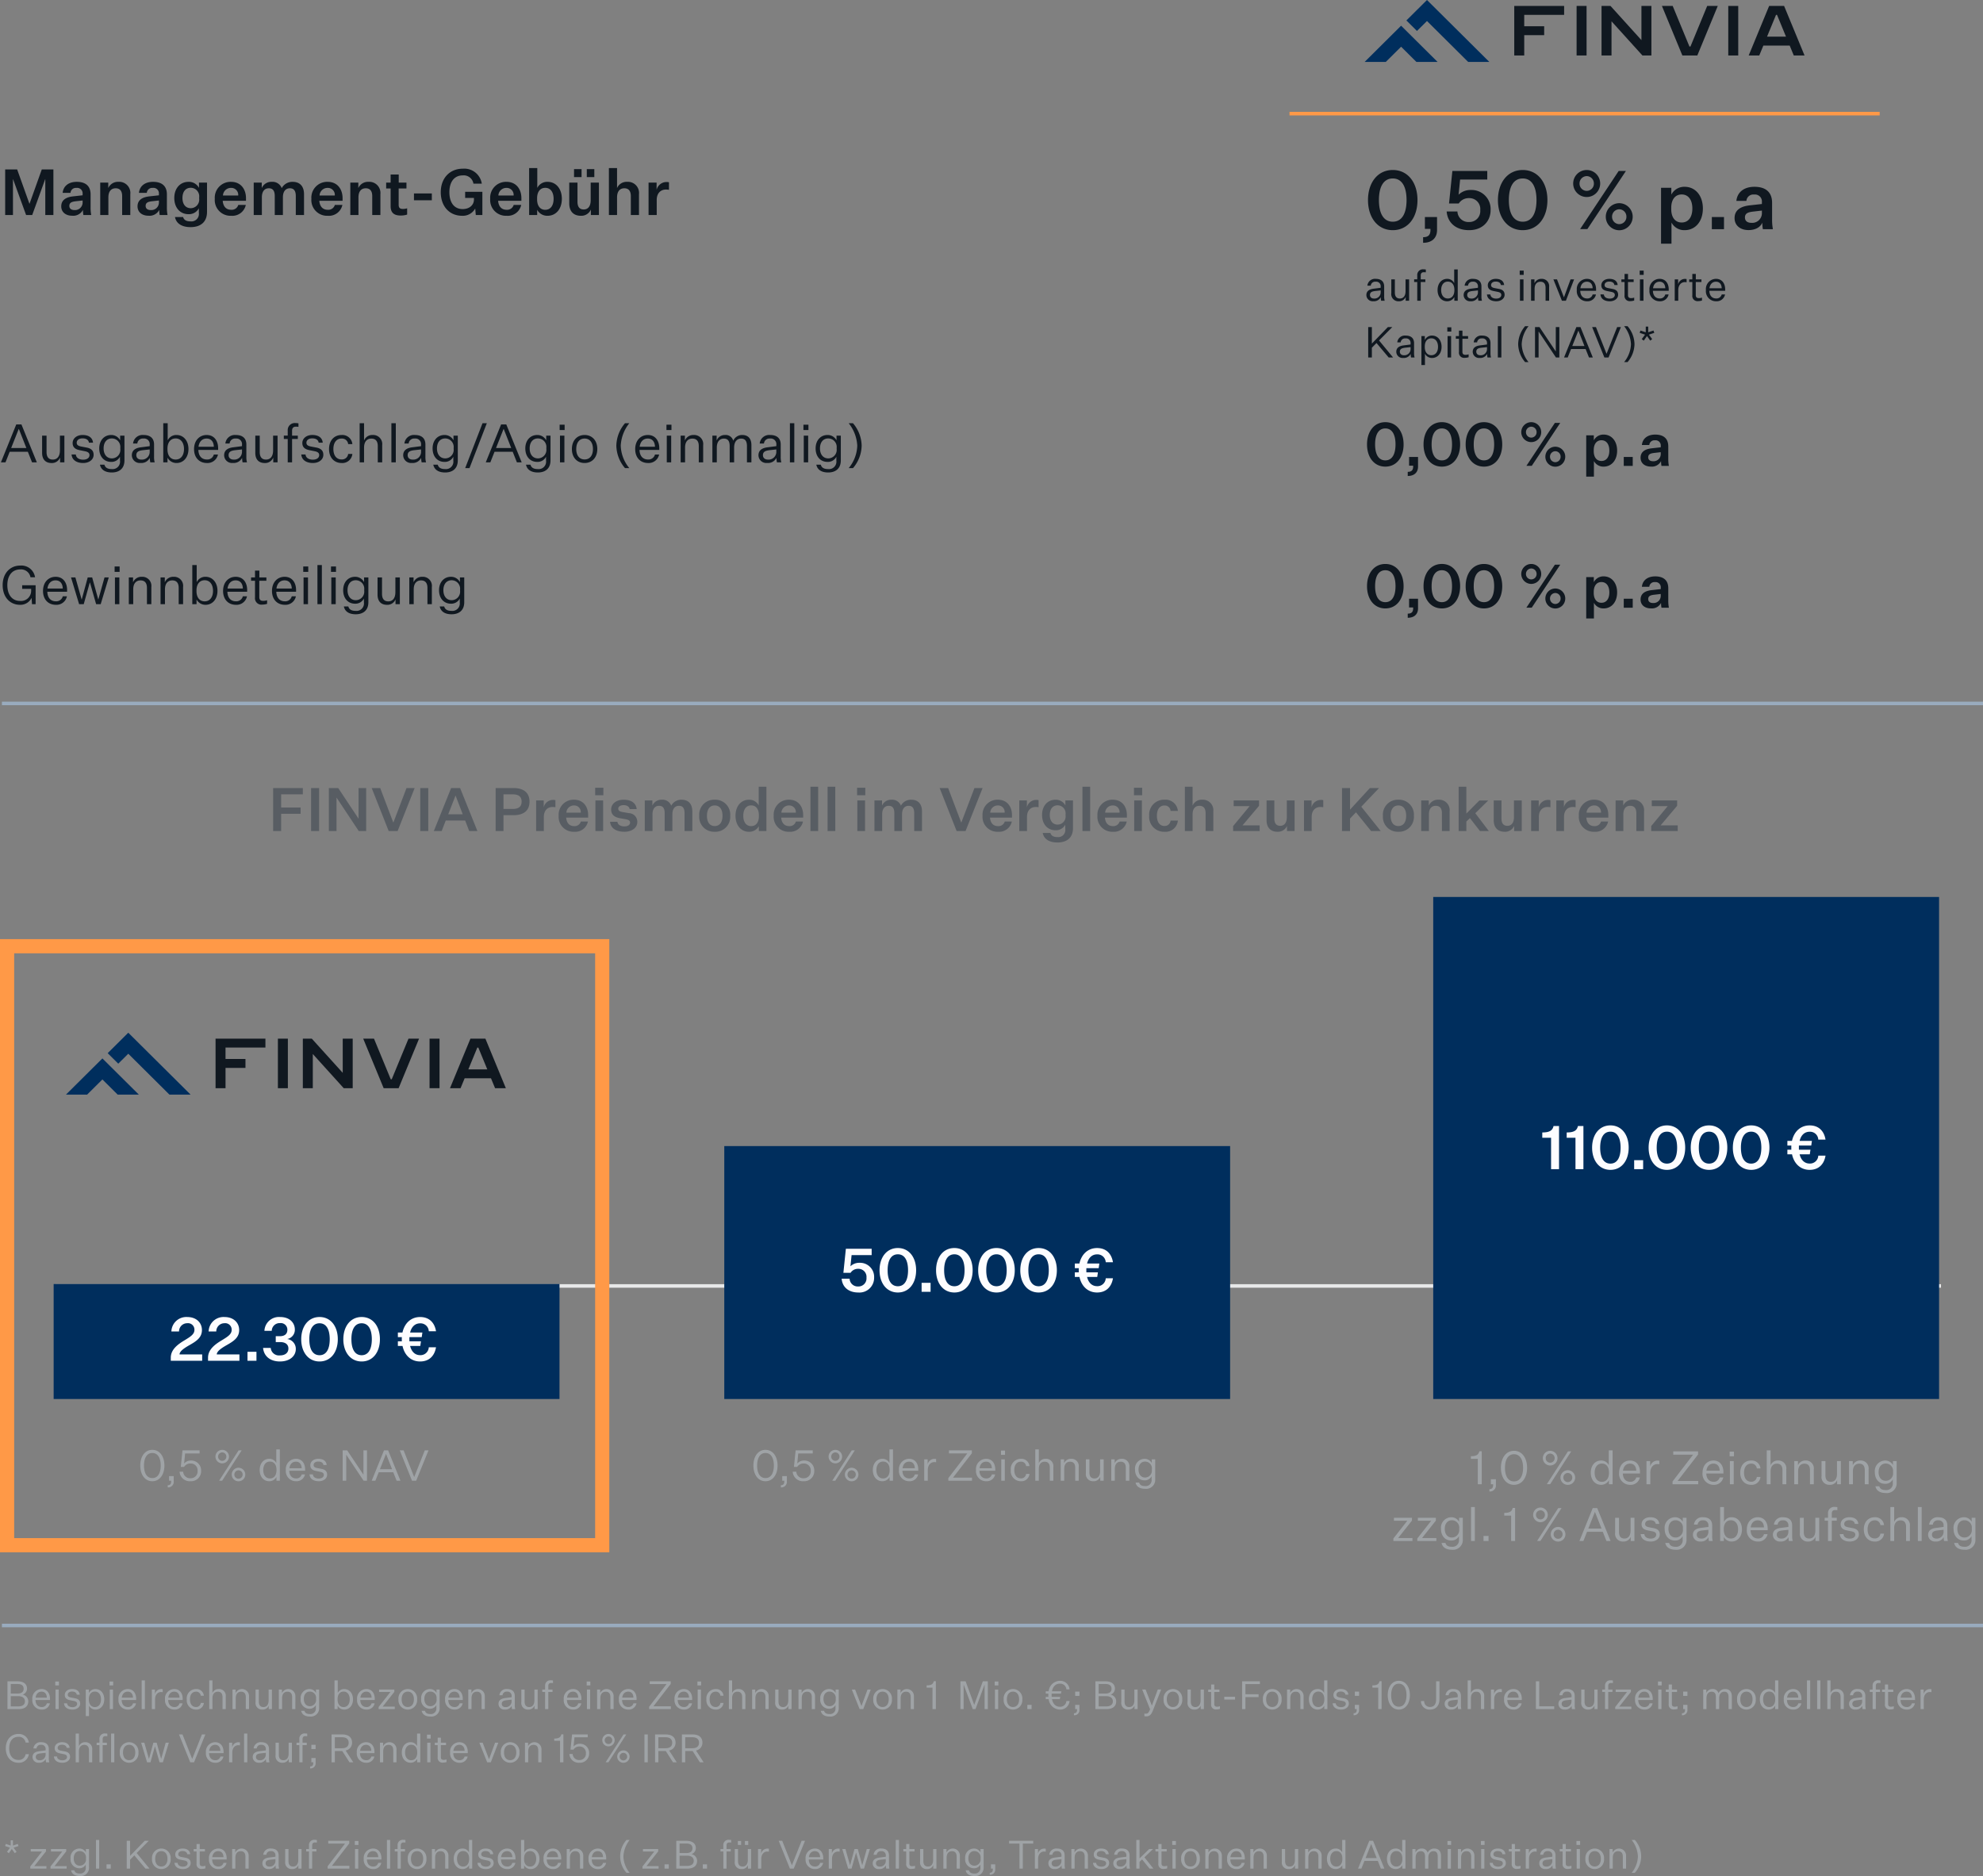 <svg xmlns="http://www.w3.org/2000/svg" width="559.5" height="529.295" viewBox="0 0 559.5 529.295">
  <rect x="0" y="0" width="559.5" height="529.295" fill="#808080" stroke="none"/>
  <defs>
    <style>
      .cls-1, .cls-11, .cls-2, .cls-8, .cls-9 {
        fill: none;
      }

      .cls-1 {
        stroke: #e7e8e9;
      }

      .cls-2 {
        stroke: #99abbe;
      }

      .cls-3 {
        fill: #002e5d;
      }

      .cls-4 {
        fill: #fdfdff;
      }

      .cls-5 {
        fill: #9fa3a6;
      }

      .cls-6 {
        fill: #585d63;
      }

      .cls-7 {
        fill: #101820;
      }

      .cls-8, .cls-9 {
        stroke: #ff9947;
      }

      .cls-8 {
        stroke-width: 4px;
      }

      .cls-10 {
        stroke: none;
      }
    </style>
  </defs>
  <g id="Group_170" data-name="Group 170" transform="translate(-4189 -3659.844)">
    <line id="Line_909" data-name="Line 909" class="cls-1" x1="531.969" transform="translate(4204.678 4022.656)"/>
    <line id="Line_910" data-name="Line 910" class="cls-2" x1="558.959" transform="translate(4189.541 3858.308)"/>
    <line id="Line_912" data-name="Line 912" class="cls-2" x1="558.959" transform="translate(4189.541 4118.452)"/>
    <rect id="Rectangle_231" data-name="Rectangle 231" class="cls-3" width="142.723" height="71.362" transform="translate(4393.354 3983.191)"/>
    <rect id="Rectangle_233" data-name="Rectangle 233" class="cls-3" width="142.723" height="32.437" transform="translate(4204.137 4022.115)"/>
    <rect id="Rectangle_232" data-name="Rectangle 232" class="cls-3" width="142.723" height="141.642" transform="translate(4593.383 3912.91)"/>
    <path id="Path_724" data-name="Path 724" class="cls-4" d="M9.4-8.67c0-2.04-1.547-3.672-4.148-3.672A4.214,4.214,0,0,0,.782-8.262H2.941a2.3,2.3,0,0,1,2.3-2.329,1.815,1.815,0,0,1,2.04,1.9C7.276-7.5,6.188-6.8,4.505-5.78,2.686-4.692.612-3.23.612-.867V0H9.469V-1.785H3.077C3.111-2.652,4.2-3.434,5.712-4.318,7.7-5.44,9.4-6.46,9.4-8.67Zm10.506,0c0-2.04-1.547-3.672-4.148-3.672a4.214,4.214,0,0,0-4.471,4.08h2.159a2.3,2.3,0,0,1,2.3-2.329,1.815,1.815,0,0,1,2.04,1.9c0,1.19-1.088,1.887-2.771,2.907-1.819,1.088-3.893,2.55-3.893,4.913V0h8.857V-1.785H13.583c.034-.867,1.122-1.649,2.635-2.533C18.207-5.44,19.907-6.46,19.907-8.67ZM22.253,0h2.533V-2.533H22.253ZM35.887-3.3a2.79,2.79,0,0,0-2.448-2.839,2.628,2.628,0,0,0,2.176-2.669c0-1.87-1.411-3.536-4.148-3.536A4.1,4.1,0,0,0,27.03-8.449H29.1a2.223,2.223,0,0,1,2.346-2.176,1.852,1.852,0,0,1,2.057,1.887c0,1.292-.918,1.8-2.057,1.8H30.226V-5.27h1.258c1.377,0,2.312.595,2.312,1.819,0,1.19-.9,1.938-2.4,1.938a2.328,2.328,0,0,1-2.584-2.108H26.656C26.86-1.326,28.628.2,31.4.2,34.272.2,35.887-1.411,35.887-3.3Zm1.53-2.771C37.417-2.431,39.423.2,42.585.2s5.151-2.635,5.151-6.273-1.989-6.273-5.151-6.273S37.417-9.707,37.417-6.069Zm2.278,0c0-2.754.952-4.505,2.89-4.505,1.921,0,2.873,1.751,2.873,4.505s-.952,4.505-2.873,4.505C40.647-1.564,39.7-3.315,39.7-6.069Zm9.6,0C49.3-2.431,51.306.2,54.468.2s5.151-2.635,5.151-6.273-1.989-6.273-5.151-6.273S49.3-9.707,49.3-6.069Zm2.278,0c0-2.754.952-4.505,2.89-4.505,1.921,0,2.873,1.751,2.873,4.505s-.952,4.505-2.873,4.505C52.53-1.564,51.578-3.315,51.578-6.069ZM75.446-3.808h-2.04a2.339,2.339,0,0,1-2.431,2.227c-1.445,0-2.431-.969-2.839-2.6h2.873L71.2-5.491H67.949c-.017-.187-.017-.391-.017-.595s0-.391.017-.578h3.468L71.6-7.973H68.136c.408-1.632,1.394-2.584,2.839-2.584A2.328,2.328,0,0,1,73.406-8.33h2.04c-.391-2.38-1.87-4.012-4.488-4.012-2.533,0-4.386,1.7-4.981,4.369H64.685v1.309h1.122c-.017.187-.017.374-.017.578s0,.408.017.595H64.685v1.309h1.309C66.572-1.5,68.425.2,70.958.2,73.576.2,75.055-1.445,75.446-3.808Z" transform="translate(4236.575 4043.765)"/>
    <path id="Path_711" data-name="Path 711" class="cls-5" d="M.648-4.284C.648-1.716,1.98.144,4.056.144s3.408-1.86,3.408-4.428S6.144-8.712,4.056-8.712.648-6.852.648-4.284Zm1.056,0c0-2.1.792-3.54,2.352-3.54S6.42-6.384,6.42-4.284,5.628-.744,4.056-.744,1.7-2.184,1.7-4.284ZM8.784-.012H9.36V.2c0,.792-.348,1.068-.96,1.068v.612A1.56,1.56,0,0,0,10.092.2V-1.308H8.784ZM14.832-4.86a1.914,1.914,0,0,1,1.992,2.076A1.921,1.921,0,0,1,14.844-.7a1.948,1.948,0,0,1-2.088-1.848h-1.02a2.87,2.87,0,0,0,3.1,2.688A2.819,2.819,0,0,0,17.82-2.784a2.794,2.794,0,0,0-2.9-2.916,2.52,2.52,0,0,0-1.9.84l.288-2.832h4.08v-.876H12.564L12.084-3.9h.924A2.073,2.073,0,0,1,14.832-4.86ZM21.864-6.8A1.91,1.91,0,0,0,23.76-4.9,1.908,1.908,0,0,0,25.68-6.8a1.908,1.908,0,0,0-1.92-1.908A1.91,1.91,0,0,0,21.864-6.8ZM28.4-8.568,22.9-.012h.864l5.5-8.556ZM22.608-6.8A1.176,1.176,0,0,1,23.76-7.992,1.173,1.173,0,0,1,24.936-6.8,1.166,1.166,0,0,1,23.76-5.616,1.168,1.168,0,0,1,22.608-6.8ZM26.46-1.74a1.9,1.9,0,0,0,1.9,1.9,1.9,1.9,0,0,0,1.92-1.9,1.918,1.918,0,0,0-1.92-1.92A1.921,1.921,0,0,0,26.46-1.74Zm.744,0a1.179,1.179,0,0,1,1.152-1.2,1.176,1.176,0,0,1,1.176,1.2A1.163,1.163,0,0,1,28.356-.564,1.165,1.165,0,0,1,27.2-1.74ZM39.072,0h.96V-8.832h-1v3.864a2.138,2.138,0,0,0-2-1.212c-1.536,0-2.688,1.248-2.688,3.168S35.5.144,37.032.144a2.271,2.271,0,0,0,2.04-1.2Zm.012-2.94c0,1.368-.672,2.3-1.848,2.3s-1.884-.972-1.884-2.376.7-2.388,1.884-2.388,1.848.924,1.848,2.292Zm8.04,1.164h-.936a1.511,1.511,0,0,1-1.56,1.128c-1.152,0-1.884-.768-1.932-2.16H47.16v-.4c0-1.548-.8-2.976-2.592-2.976a2.89,2.89,0,0,0-2.844,3.192,2.844,2.844,0,0,0,2.9,3.132A2.4,2.4,0,0,0,47.124-1.776Zm-2.556-3.6c1.08,0,1.6.8,1.62,1.848H42.732C42.9-4.764,43.62-5.376,44.568-5.376ZM48.4-1.788C48.5-.492,49.584.144,51.024.144c1.356,0,2.352-.78,2.352-1.836,0-.972-.576-1.452-1.56-1.644l-1.2-.228c-.7-.132-1.056-.348-1.056-.864,0-.588.516-.984,1.32-.984.828,0,1.368.36,1.44.972h.924c-.12-1.14-.972-1.74-2.364-1.74-1.332,0-2.244.792-2.244,1.812,0,1.056.708,1.452,1.68,1.632l1.068.216c.768.144,1.056.432,1.056.876,0,.648-.6,1.032-1.428,1.032S49.428-.96,49.356-1.788Zm10.632-6.78H57.756V0h1.008V-7.308h.024L63.66,0h.96V-8.568h-1v6.84H63.6ZM72.984,0h1.08l-3.48-8.568H69.42L65.952,0h1.032l.948-2.388h4.1ZM69.972-7.536h.036L71.7-3.24H68.268ZM77.328,0H78.5l3.48-8.568H80.928L77.952-1.056h-.024L74.952-8.568h-1.08Z" transform="translate(4227.925 4077.609)"/>
    <path id="Path_710" data-name="Path 710" class="cls-5" d="M.648-4.284C.648-1.716,1.98.144,4.056.144s3.408-1.86,3.408-4.428S6.144-8.712,4.056-8.712.648-6.852.648-4.284Zm1.056,0c0-2.1.792-3.54,2.352-3.54S6.42-6.384,6.42-4.284,5.628-.744,4.056-.744,1.7-2.184,1.7-4.284ZM8.784-.012H9.36V.2c0,.792-.348,1.068-.96,1.068v.612A1.56,1.56,0,0,0,10.092.2V-1.308H8.784ZM14.832-4.86a1.914,1.914,0,0,1,1.992,2.076A1.921,1.921,0,0,1,14.844-.7a1.948,1.948,0,0,1-2.088-1.848h-1.02a2.87,2.87,0,0,0,3.1,2.688A2.819,2.819,0,0,0,17.82-2.784a2.794,2.794,0,0,0-2.9-2.916,2.52,2.52,0,0,0-1.9.84l.288-2.832h4.08v-.876H12.564L12.084-3.9h.924A2.073,2.073,0,0,1,14.832-4.86ZM21.864-6.8A1.91,1.91,0,0,0,23.76-4.9,1.908,1.908,0,0,0,25.68-6.8a1.908,1.908,0,0,0-1.92-1.908A1.91,1.91,0,0,0,21.864-6.8ZM28.4-8.568,22.9-.012h.864l5.5-8.556ZM22.608-6.8A1.176,1.176,0,0,1,23.76-7.992,1.173,1.173,0,0,1,24.936-6.8,1.166,1.166,0,0,1,23.76-5.616,1.168,1.168,0,0,1,22.608-6.8ZM26.46-1.74a1.9,1.9,0,0,0,1.9,1.9,1.9,1.9,0,0,0,1.92-1.9,1.918,1.918,0,0,0-1.92-1.92A1.921,1.921,0,0,0,26.46-1.74Zm.744,0a1.179,1.179,0,0,1,1.152-1.2,1.176,1.176,0,0,1,1.176,1.2A1.163,1.163,0,0,1,28.356-.564,1.165,1.165,0,0,1,27.2-1.74ZM39.072,0h.96V-8.832h-1v3.864a2.138,2.138,0,0,0-2-1.212c-1.536,0-2.688,1.248-2.688,3.168S35.5.144,37.032.144a2.271,2.271,0,0,0,2.04-1.2Zm.012-2.94c0,1.368-.672,2.3-1.848,2.3s-1.884-.972-1.884-2.376.7-2.388,1.884-2.388,1.848.924,1.848,2.292Zm8.04,1.164h-.936a1.511,1.511,0,0,1-1.56,1.128c-1.152,0-1.884-.768-1.932-2.16H47.16v-.4c0-1.548-.8-2.976-2.592-2.976a2.89,2.89,0,0,0-2.844,3.192,2.844,2.844,0,0,0,2.9,3.132A2.4,2.4,0,0,0,47.124-1.776Zm-2.556-3.6c1.08,0,1.6.8,1.62,1.848H42.732C42.9-4.764,43.62-5.376,44.568-5.376ZM52.2-6.12a2,2,0,0,0-.468-.048,1.965,1.965,0,0,0-1.92,1.56V-6.036h-.96V0h1V-2.976c0-1.524.876-2.28,1.836-2.28a2.429,2.429,0,0,1,.516.048ZM62.292-7.752v-.816H55.824V-7.7H61L55.644-.732V0h6.684V-.864H56.964Zm6.564,5.976H67.92A1.511,1.511,0,0,1,66.36-.648c-1.152,0-1.884-.768-1.932-2.16h4.464v-.4c0-1.548-.8-2.976-2.592-2.976a2.89,2.89,0,0,0-2.844,3.192A2.844,2.844,0,0,0,66.36.144,2.4,2.4,0,0,0,68.856-1.776ZM66.3-5.376c1.08,0,1.6.8,1.62,1.848H64.464C64.632-4.764,65.352-5.376,66.3-5.376ZM70.512-7.3H71.64V-8.508H70.512ZM70.584,0h1V-6.036h-1Zm2.688-3.012A2.839,2.839,0,0,0,76.116.144,2.264,2.264,0,0,0,78.54-1.908h-.948A1.4,1.4,0,0,1,76.116-.66c-1.188,0-1.86-.936-1.86-2.352s.672-2.364,1.86-2.364a1.4,1.4,0,0,1,1.476,1.248h.948A2.273,2.273,0,0,0,76.116-6.18,2.849,2.849,0,0,0,73.272-3.012Zm7.908-1.92v-3.9h-1V0h1V-3.324c0-1.452.732-2.04,1.656-2.04.948,0,1.44.576,1.44,1.692V0h1V-3.888a2.044,2.044,0,0,0-2.16-2.292A1.964,1.964,0,0,0,81.18-4.932Zm7.128-1.1h-.96V0h1V-3.324c0-1.452.732-2.04,1.656-2.04.948,0,1.44.576,1.44,1.692V0h1V-3.888a2.044,2.044,0,0,0-2.16-2.292,2.047,2.047,0,0,0-1.968,1.248ZM99.48,0V-6.036H98.472v3.324c0,1.452-.684,2.076-1.6,2.076-.948,0-1.416-.588-1.416-1.7v-3.7H94.452v3.888A2.011,2.011,0,0,0,96.588.144a1.966,1.966,0,0,0,1.92-1.236V0Zm3.1-6.036h-.96V0h1V-3.324c0-1.452.732-2.04,1.656-2.04.948,0,1.44.576,1.44,1.692V0h1V-3.888a2.044,2.044,0,0,0-2.16-2.292,2.047,2.047,0,0,0-1.968,1.248ZM113-.384a1.683,1.683,0,0,1-1.86,1.9c-.816,0-1.452-.24-1.656-1H108.48c.24,1.176,1.224,1.764,2.676,1.764a2.554,2.554,0,0,0,2.856-2.736v-5.58h-.972V-4.98A2.249,2.249,0,0,0,111-6.18a2.74,2.74,0,0,0-2.676,3.024c0,1.884,1.128,3.048,2.676,3.048a2.132,2.132,0,0,0,2-1.164Zm.072-2.628A1.923,1.923,0,0,1,111.18-.9c-1.176,0-1.872-.924-1.872-2.256S110-5.4,111.18-5.4a1.913,1.913,0,0,1,1.9,2.1Z" transform="translate(4400.923 4077.609)"/>
    <path id="Path_721" data-name="Path 721" class="cls-6" d="M1.377,0H3.638V-4.862H9.129V-6.647H3.638v-3.706h6.12v-1.785H1.377Zm10.71,0h2.261V-12.138H12.087Zm7.65-12.138H17.1V0h2.159V-9.4H19.3L25.534,0h2.091V-12.138H25.483v8.6h-.034ZM33.983,0H36.5L41.31-12.138h-2.3L35.309-2.414h-.034l-3.689-9.724h-2.4Zm8.908,0h2.261V-12.138H42.891ZM56.7,0h2.312L54.128-12.138H51.6L46.716,0h2.21l1.156-2.975h5.474ZM52.819-9.962h.051l2.006,5.236h-4.1ZM69.19-4.471c2.856,0,4.522-1.292,4.522-3.825s-1.666-3.842-4.539-3.842H64.158V0h2.21V-4.471ZM66.368-6.239v-4.114h2.618c1.666,0,2.5.663,2.5,2.057,0,1.377-.833,2.057-2.5,2.057ZM81.022-8.721a2.6,2.6,0,0,0-.646-.068A2.712,2.712,0,0,0,77.724-6.7V-8.636H75.582V0h2.176V-4c0-1.87,1.105-2.788,2.431-2.788a4.468,4.468,0,0,1,.833.068ZM90.2-2.686H88.2a1.814,1.814,0,0,1-1.887,1.292c-1.343,0-2.125-.867-2.261-2.4h6.205v-.7c0-2.3-1.292-4.352-3.995-4.352A4.22,4.22,0,0,0,81.94-4.3,4.186,4.186,0,0,0,86.309.2,3.667,3.667,0,0,0,90.2-2.686ZM86.258-7.225A1.853,1.853,0,0,1,88.179-5.2H84.116A2.119,2.119,0,0,1,86.258-7.225ZM92.242-10.1h2.312v-2.125H92.242ZM92.31,0h2.176V-8.636H92.31Zm4.131-2.618C96.628-.731,98.243.2,100.487.2c2.057,0,3.638-1.088,3.638-2.737a2.439,2.439,0,0,0-2.363-2.516l-1.683-.289c-.884-.153-1.326-.374-1.326-.969s.6-1,1.513-1c.952,0,1.615.442,1.7,1.122h1.989c-.187-1.666-1.462-2.652-3.706-2.652-2.006,0-3.5,1.122-3.5,2.754,0,1.547,1.054,2.21,2.482,2.465l1.53.272c.952.17,1.326.425,1.326.969,0,.7-.714,1.071-1.632,1.071-.935,0-1.836-.408-1.938-1.309ZM113.7-7.157a2.612,2.612,0,0,0-2.669-1.683,2.769,2.769,0,0,0-2.652,1.666V-8.636h-2.142V0h2.176V-4.709c0-1.683.8-2.414,1.853-2.414,1.071,0,1.581.68,1.581,2.057V0h2.176V-4.709c0-1.683.816-2.414,1.853-2.414,1.071,0,1.581.68,1.581,2.057V0h2.193V-5.542c0-2.057-1.054-3.3-3.043-3.3A3.212,3.212,0,0,0,113.7-7.157Zm16.643,2.839A4.2,4.2,0,0,0,125.97-8.84,4.2,4.2,0,0,0,121.6-4.318,4.191,4.191,0,0,0,125.97.2,4.191,4.191,0,0,0,130.339-4.318Zm-6.562,0c0-1.8.782-2.907,2.193-2.907,1.394,0,2.193,1.105,2.193,2.907,0,1.819-.8,2.907-2.193,2.907C124.559-1.411,123.777-2.5,123.777-4.318ZM138.414,0h2.142V-12.512H138.38v5.287a2.967,2.967,0,0,0-2.737-1.615c-2.261,0-3.808,1.853-3.808,4.522,0,2.686,1.547,4.522,3.808,4.522a3.056,3.056,0,0,0,2.771-1.581Zm.017-4.165c0,1.683-.8,2.771-2.176,2.771-1.411,0-2.227-1.139-2.227-2.924,0-1.768.816-2.924,2.227-2.924,1.377,0,2.176,1.088,2.176,2.771Zm12.444,1.479h-2.006a1.814,1.814,0,0,1-1.887,1.292c-1.343,0-2.125-.867-2.261-2.4h6.205v-.7c0-2.3-1.292-4.352-4-4.352A4.22,4.22,0,0,0,142.613-4.3,4.186,4.186,0,0,0,146.982.2,3.667,3.667,0,0,0,150.875-2.686Zm-3.944-4.539A1.853,1.853,0,0,1,148.852-5.2h-4.063A2.119,2.119,0,0,1,146.931-7.225ZM155.159,0V-12.512h-2.176V0Zm4.828,0V-12.512h-2.176V0Zm6.154-10.1h2.312v-2.125h-2.312ZM166.209,0h2.176V-8.636h-2.176ZM178.5-7.157a2.612,2.612,0,0,0-2.669-1.683,2.769,2.769,0,0,0-2.652,1.666V-8.636h-2.142V0h2.176V-4.709c0-1.683.8-2.414,1.853-2.414,1.071,0,1.581.68,1.581,2.057V0h2.176V-4.709c0-1.683.816-2.414,1.853-2.414,1.071,0,1.581.68,1.581,2.057V0h2.193V-5.542c0-2.057-1.054-3.3-3.043-3.3A3.212,3.212,0,0,0,178.5-7.157ZM194.225,0h2.516l4.811-12.138h-2.295l-3.706,9.724h-.034l-3.689-9.724h-2.4ZM209.8-2.686h-2.006A1.814,1.814,0,0,1,205.9-1.394c-1.343,0-2.125-.867-2.261-2.4h6.205v-.7c0-2.3-1.292-4.352-4-4.352A4.22,4.22,0,0,0,201.535-4.3,4.186,4.186,0,0,0,205.9.2,3.667,3.667,0,0,0,209.8-2.686Zm-3.944-4.539A1.853,1.853,0,0,1,207.774-5.2h-4.063A2.119,2.119,0,0,1,205.853-7.225Zm11.492-1.5a2.6,2.6,0,0,0-.646-.068A2.712,2.712,0,0,0,214.047-6.7V-8.636h-2.142V0h2.176V-4c0-1.87,1.1-2.788,2.431-2.788a4.469,4.469,0,0,1,.833.068Zm7.531,8.143a2,2,0,0,1-2.21,2.278c-1,0-1.751-.306-1.989-1.156h-2.159c.323,1.717,1.819,2.686,4.148,2.686,2.567,0,4.386-1.258,4.386-4.08V-8.636H224.91v1.411a3.043,3.043,0,0,0-2.771-1.615c-2.278,0-3.808,1.768-3.808,4.3,0,2.584,1.53,4.318,3.808,4.318A2.964,2.964,0,0,0,224.876-1.8Zm.085-3.791a2.28,2.28,0,0,1-2.244,2.55c-1.394,0-2.21-1.088-2.21-2.72,0-1.649.816-2.72,2.21-2.72a2.274,2.274,0,0,1,2.244,2.533ZM231.9,0V-12.512h-2.176V0Zm10.319-2.686H240.21a1.814,1.814,0,0,1-1.887,1.292c-1.343,0-2.125-.867-2.261-2.4h6.205v-.7c0-2.3-1.292-4.352-4-4.352A4.22,4.22,0,0,0,233.954-4.3,4.186,4.186,0,0,0,238.323.2,3.667,3.667,0,0,0,242.216-2.686Zm-3.944-4.539A1.853,1.853,0,0,1,240.193-5.2H236.13A2.119,2.119,0,0,1,238.272-7.225Zm5.984-2.873h2.312v-2.125h-2.312ZM244.324,0H246.5V-8.636h-2.176Zm4.233-4.318A4.174,4.174,0,0,0,252.892.2a3.473,3.473,0,0,0,3.757-3.162h-2.057a1.666,1.666,0,0,1-1.717,1.53c-1.377,0-2.142-1.122-2.142-2.89,0-1.751.765-2.89,2.142-2.89a1.653,1.653,0,0,1,1.717,1.53h2.057a3.485,3.485,0,0,0-3.757-3.162A4.183,4.183,0,0,0,248.557-4.318ZM260.8-7.174v-5.338h-2.176V0H260.8V-4.692c0-1.734.85-2.431,1.938-2.431,1.139,0,1.734.714,1.734,2.091V0h2.176V-5.542a2.969,2.969,0,0,0-3.162-3.3A2.767,2.767,0,0,0,260.8-7.174Zm18.751.051V-8.636h-7.157v1.6H276.9l-4.658,5.627V0h7.48V-1.6H274.89ZM289.578,0V-8.636h-2.193v4.692c0,1.734-.8,2.465-1.853,2.465-1.122,0-1.666-.7-1.666-2.074V-8.636h-2.193v5.559C281.673-.986,282.812.2,284.75.2a2.779,2.779,0,0,0,2.686-1.649V0Zm8.092-8.721a2.6,2.6,0,0,0-.646-.068A2.712,2.712,0,0,0,294.372-6.7V-8.636H292.23V0h2.176V-4c0-1.87,1.1-2.788,2.431-2.788a4.468,4.468,0,0,1,.833.068ZM311.168,0h2.72L308.4-6.868l5.015-5.27h-2.584l-5.61,6.1v-6.1h-2.261V0h2.261V-3.519L306.9-5.287Zm12.07-4.318a4.2,4.2,0,0,0-4.369-4.522A4.2,4.2,0,0,0,314.5-4.318,4.191,4.191,0,0,0,318.869.2,4.191,4.191,0,0,0,323.238-4.318Zm-6.562,0c0-1.8.782-2.907,2.193-2.907,1.394,0,2.193,1.105,2.193,2.907,0,1.819-.8,2.907-2.193,2.907C317.458-1.411,316.676-2.5,316.676-4.318Zm10.761-4.318H325.3V0h2.176V-4.692c0-1.734.85-2.431,1.938-2.431,1.139,0,1.734.714,1.734,2.091V0h2.176V-5.542a2.969,2.969,0,0,0-3.162-3.3,2.824,2.824,0,0,0-2.72,1.666ZM341.887,0h2.5l-3.825-5.032,3.655-3.6h-2.5L338.045-4.93v-7.582h-2.176V0h2.176V-2.686l1-.969Zm11.781,0V-8.636h-2.193v4.692c0,1.734-.8,2.465-1.853,2.465-1.122,0-1.666-.7-1.666-2.074V-8.636h-2.193v5.559C345.763-.986,346.9.2,348.84.2a2.779,2.779,0,0,0,2.686-1.649V0Zm8.092-8.721a2.6,2.6,0,0,0-.646-.068A2.712,2.712,0,0,0,358.462-6.7V-8.636H356.32V0H358.5V-4c0-1.87,1.1-2.788,2.431-2.788a4.468,4.468,0,0,1,.833.068Zm7.106,0a2.6,2.6,0,0,0-.646-.068A2.712,2.712,0,0,0,365.568-6.7V-8.636h-2.142V0H365.6V-4c0-1.87,1.1-2.788,2.431-2.788a4.468,4.468,0,0,1,.833.068Zm9.18,6.035H376.04a1.814,1.814,0,0,1-1.887,1.292c-1.343,0-2.125-.867-2.261-2.4H378.1v-.7c0-2.3-1.292-4.352-3.995-4.352A4.22,4.22,0,0,0,369.784-4.3,4.186,4.186,0,0,0,374.153.2,3.667,3.667,0,0,0,378.046-2.686ZM374.1-7.225A1.853,1.853,0,0,1,376.023-5.2H371.96A2.119,2.119,0,0,1,374.1-7.225ZM382.3-8.636h-2.142V0h2.176V-4.692c0-1.734.85-2.431,1.938-2.431,1.139,0,1.734.714,1.734,2.091V0h2.176V-5.542a2.969,2.969,0,0,0-3.162-3.3,2.824,2.824,0,0,0-2.72,1.666Zm15.215,1.513V-8.636h-7.157v1.6h4.505L390.2-1.411V0h7.48V-1.6h-4.828Z" transform="translate(4264.687 3894.314)"/>
    <path id="Path_714" data-name="Path 714" class="cls-7" d="M.75-5.37C.75-2,2.805.18,5.64.18A3.477,3.477,0,0,0,8.91-1.785L9.03,0h1.02V-5.34H6.255v1.02H8.79v.555A2.862,2.862,0,0,1,5.655-.915C3.39-.915,2.07-2.7,2.07-5.37S3.42-9.8,5.7-9.8A2.7,2.7,0,0,1,8.6-7.59h1.29A3.9,3.9,0,0,0,5.7-10.89C2.865-10.89.75-8.73.75-5.37ZM18.885-2.22h-1.17a1.888,1.888,0,0,1-1.95,1.41c-1.44,0-2.355-.96-2.415-2.7h5.58v-.495c0-1.935-1.005-3.72-3.24-3.72-2.01,0-3.555,1.53-3.555,3.99,0,2.43,1.5,3.915,3.63,3.915A3,3,0,0,0,18.885-2.22Zm-3.2-4.5c1.35,0,1.995,1.005,2.025,2.31h-4.32C13.6-5.955,14.5-6.72,15.69-6.72Zm10.32-.825H24.75l-1.68,6.2h-.045l-1.755-6.2H20.04L22.32,0h1.305l1.71-6.105h.045L27.12,0h1.29l2.28-7.545h-1.2l-1.74,6.2h-.03ZM32.34-9.12h1.41v-1.515H32.34ZM32.43,0h1.245V-7.545H32.43Zm5.115-7.545h-1.2V0H37.59V-4.155c0-1.815.915-2.55,2.07-2.55,1.185,0,1.8.72,1.8,2.115V0H42.7V-4.86A2.555,2.555,0,0,0,40-7.725a2.559,2.559,0,0,0-2.46,1.56Zm8.955,0H45.3V0h1.245V-4.155c0-1.815.915-2.55,2.07-2.55,1.185,0,1.8.72,1.8,2.115V0H51.66V-4.86a2.555,2.555,0,0,0-2.7-2.865,2.559,2.559,0,0,0-2.46,1.56ZM55.455-1.32A2.838,2.838,0,0,0,58,.18c1.92,0,3.36-1.56,3.36-3.945s-1.44-3.96-3.36-3.96A2.672,2.672,0,0,0,55.5-6.21v-4.83H54.255V0h1.2ZM55.44-3.885c0-1.71.84-2.865,2.31-2.865S60.1-5.535,60.1-3.765,59.235-.8,57.75-.8s-2.31-1.17-2.31-2.88ZM69.69-2.22H68.52A1.888,1.888,0,0,1,66.57-.81c-1.44,0-2.355-.96-2.415-2.7h5.58v-.495c0-1.935-1-3.72-3.24-3.72-2.01,0-3.555,1.53-3.555,3.99,0,2.43,1.5,3.915,3.63,3.915A3,3,0,0,0,69.69-2.22Zm-3.195-4.5c1.35,0,2,1.005,2.025,2.31H64.2C64.41-5.955,65.31-6.72,66.495-6.72ZM75.36-1.11a3.474,3.474,0,0,1-1.1.18c-.69,0-1.1-.27-1.1-1.065V-6.6h2v-.945h-1.98v-1.92h-1.23v1.92h-1.11V-6.6h1.11v4.665A1.824,1.824,0,0,0,74.04.12a4.6,4.6,0,0,0,1.32-.21Zm8.13-1.11H82.32A1.888,1.888,0,0,1,80.37-.81c-1.44,0-2.355-.96-2.415-2.7h5.58v-.495c0-1.935-1-3.72-3.24-3.72-2.01,0-3.555,1.53-3.555,3.99,0,2.43,1.5,3.915,3.63,3.915A3,3,0,0,0,83.49-2.22Zm-3.195-4.5c1.35,0,2,1.005,2.025,2.31H78C78.21-5.955,79.11-6.72,80.295-6.72Zm5.265-2.4h1.41v-1.515H85.56ZM85.65,0H86.9V-7.545H85.65Zm5.16,0V-11.04H89.565V0Zm2.58-9.12H94.8v-1.515H93.39ZM93.48,0h1.245V-7.545H93.48Zm9.195-.48a2.1,2.1,0,0,1-2.325,2.37c-1.02,0-1.815-.3-2.07-1.245H97.02c.3,1.47,1.53,2.205,3.345,2.205,2.01,0,3.57-1.02,3.57-3.42V-7.545H102.72v1.32a2.811,2.811,0,0,0-2.55-1.5c-1.935,0-3.345,1.515-3.345,3.78,0,2.355,1.41,3.81,3.345,3.81a2.665,2.665,0,0,0,2.5-1.455Zm.09-3.285a2.4,2.4,0,0,1-2.37,2.64c-1.47,0-2.34-1.155-2.34-2.82,0-1.68.87-2.805,2.34-2.805a2.391,2.391,0,0,1,2.37,2.625ZM112.815,0V-7.545h-1.26V-3.39c0,1.815-.855,2.6-2,2.6-1.185,0-1.77-.735-1.77-2.13v-4.62h-1.26v4.86c0,1.83.96,2.865,2.67,2.865a2.457,2.457,0,0,0,2.4-1.545V0Zm3.87-7.545h-1.2V0h1.245V-4.155c0-1.815.915-2.55,2.07-2.55,1.185,0,1.8.72,1.8,2.115V0h1.245V-4.86a2.555,2.555,0,0,0-2.7-2.865,2.559,2.559,0,0,0-2.46,1.56ZM129.72-.48A2.1,2.1,0,0,1,127.4,1.89c-1.02,0-1.815-.3-2.07-1.245h-1.26c.3,1.47,1.53,2.205,3.345,2.205,2.01,0,3.57-1.02,3.57-3.42V-7.545h-1.215v1.32a2.811,2.811,0,0,0-2.55-1.5c-1.935,0-3.345,1.515-3.345,3.78,0,2.355,1.41,3.81,3.345,3.81a2.665,2.665,0,0,0,2.5-1.455Zm.09-3.285a2.4,2.4,0,0,1-2.37,2.64c-1.47,0-2.34-1.155-2.34-2.82,0-1.68.87-2.805,2.34-2.805a2.391,2.391,0,0,1,2.37,2.625Z" transform="translate(4189 3830.302)"/>
    <path id="Path_715" data-name="Path 715" class="cls-7" d="M9.045,0H10.4L6.045-10.71H4.59L.255,0h1.29L2.73-2.985H7.86ZM5.28-9.42h.045L7.44-4.05H3.15ZM18.165,0V-7.545h-1.26V-3.39c0,1.815-.855,2.6-2,2.6-1.185,0-1.77-.735-1.77-2.13v-4.62H11.88v4.86c0,1.83.96,2.865,2.67,2.865a2.457,2.457,0,0,0,2.4-1.545V0ZM20.19-2.235C20.325-.615,21.675.18,23.475.18c1.695,0,2.94-.975,2.94-2.3,0-1.215-.72-1.815-1.95-2.055l-1.5-.285c-.87-.165-1.32-.435-1.32-1.08,0-.735.645-1.23,1.65-1.23,1.035,0,1.71.45,1.8,1.215H26.25C26.1-6.975,25.035-7.725,23.3-7.725c-1.665,0-2.805.99-2.805,2.265,0,1.32.885,1.815,2.1,2.04l1.335.27c.96.18,1.32.54,1.32,1.1,0,.81-.75,1.29-1.785,1.29-1.02,0-1.98-.435-2.07-1.47ZM33.855-.48A2.1,2.1,0,0,1,31.53,1.89c-1.02,0-1.815-.3-2.07-1.245H28.2c.3,1.47,1.53,2.205,3.345,2.205,2.01,0,3.57-1.02,3.57-3.42V-7.545H33.9v1.32a2.811,2.811,0,0,0-2.55-1.5C29.415-7.725,28-6.21,28-3.945c0,2.355,1.41,3.81,3.345,3.81a2.665,2.665,0,0,0,2.5-1.455Zm.09-3.285a2.4,2.4,0,0,1-2.37,2.64c-1.47,0-2.34-1.155-2.34-2.82,0-1.68.87-2.805,2.34-2.805a2.391,2.391,0,0,1,2.37,2.625ZM42.405,0H43.65a5.4,5.4,0,0,1-.18-1.575V-5.04c0-1.815-1.14-2.685-2.97-2.685a2.688,2.688,0,0,0-2.955,2.4h1.2A1.542,1.542,0,0,1,40.47-6.72a1.572,1.572,0,0,1,1.77,1.71v.435l-2.43.315C38.28-4.08,37.2-3.45,37.2-2A2.208,2.208,0,0,0,39.645.165a2.653,2.653,0,0,0,2.625-1.44A6.592,6.592,0,0,0,42.405,0ZM39.9-.78c-.945,0-1.44-.54-1.44-1.245,0-1.02.78-1.26,1.725-1.4l2.055-.225v.675A2.187,2.187,0,0,1,39.9-.78Zm7.365-.54a2.838,2.838,0,0,0,2.55,1.5c1.92,0,3.36-1.56,3.36-3.945s-1.44-3.96-3.36-3.96a2.672,2.672,0,0,0-2.5,1.515v-4.83H46.065V0h1.2ZM47.25-3.885c0-1.71.84-2.865,2.31-2.865s2.355,1.215,2.355,2.985S51.045-.8,49.56-.8s-2.31-1.17-2.31-2.88ZM61.5-2.22H60.33A1.888,1.888,0,0,1,58.38-.81c-1.44,0-2.355-.96-2.415-2.7h5.58v-.495c0-1.935-1.005-3.72-3.24-3.72-2.01,0-3.555,1.53-3.555,3.99,0,2.43,1.5,3.915,3.63,3.915A3,3,0,0,0,61.5-2.22Zm-3.195-4.5c1.35,0,2,1.005,2.025,2.31H56.01C56.22-5.955,57.12-6.72,58.305-6.72ZM68.445,0H69.69a5.4,5.4,0,0,1-.18-1.575V-5.04c0-1.815-1.14-2.685-2.97-2.685a2.688,2.688,0,0,0-2.955,2.4h1.2A1.542,1.542,0,0,1,66.51-6.72a1.572,1.572,0,0,1,1.77,1.71v.435l-2.43.315c-1.53.18-2.61.81-2.61,2.265A2.208,2.208,0,0,0,65.685.165a2.653,2.653,0,0,0,2.625-1.44A6.592,6.592,0,0,0,68.445,0Zm-2.5-.78C65-.78,64.5-1.32,64.5-2.025c0-1.02.78-1.26,1.725-1.4l2.055-.225v.675A2.187,2.187,0,0,1,65.94-.78ZM78.315,0V-7.545h-1.26V-3.39c0,1.815-.855,2.6-2,2.6-1.185,0-1.77-.735-1.77-2.13v-4.62H72.03v4.86c0,1.83.96,2.865,2.67,2.865a2.457,2.457,0,0,0,2.4-1.545V0ZM81.18-6.6V0h1.23V-6.6h1.62v-.945H82.41v-1.4c0-.855.495-1.125,1.035-1.125a5.676,5.676,0,0,1,.765.045v-.99a4.858,4.858,0,0,0-.84-.075,1.987,1.987,0,0,0-2.19,2.13v1.41h-1.1V-6.6Zm3.825,4.365C85.14-.615,86.49.18,88.29.18c1.695,0,2.94-.975,2.94-2.3,0-1.215-.72-1.815-1.95-2.055l-1.5-.285c-.87-.165-1.32-.435-1.32-1.08,0-.735.645-1.23,1.65-1.23,1.035,0,1.71.45,1.8,1.215h1.155c-.15-1.425-1.215-2.175-2.955-2.175-1.665,0-2.805.99-2.805,2.265,0,1.32.885,1.815,2.1,2.04l1.335.27c.96.18,1.32.54,1.32,1.1,0,.81-.75,1.29-1.785,1.29-1.02,0-1.98-.435-2.07-1.47Zm7.83-1.53C92.835-1.35,94.29.18,96.39.18a2.831,2.831,0,0,0,3.03-2.565H98.235A1.75,1.75,0,0,1,96.39-.825c-1.485,0-2.325-1.17-2.325-2.94S94.9-6.72,96.39-6.72a1.75,1.75,0,0,1,1.845,1.56H99.42a2.841,2.841,0,0,0-3.03-2.565C94.29-7.725,92.835-6.18,92.835-3.765Zm9.885-2.4V-11.04h-1.245V0h1.245V-4.155c0-1.815.915-2.55,2.07-2.55,1.185,0,1.8.72,1.8,2.115V0h1.245V-4.86a2.555,2.555,0,0,0-2.7-2.865A2.455,2.455,0,0,0,102.72-6.165ZM111.675,0V-11.04H110.43V0Zm7.29,0h1.245a5.4,5.4,0,0,1-.18-1.575V-5.04c0-1.815-1.14-2.685-2.97-2.685a2.688,2.688,0,0,0-2.955,2.4h1.2A1.542,1.542,0,0,1,117.03-6.72a1.572,1.572,0,0,1,1.77,1.71v.435l-2.43.315c-1.53.18-2.61.81-2.61,2.265a2.208,2.208,0,0,0,2.445,2.16,2.653,2.653,0,0,0,2.625-1.44A6.592,6.592,0,0,0,118.965,0ZM116.46-.78c-.945,0-1.44-.54-1.44-1.245,0-1.02.78-1.26,1.725-1.4l2.055-.225v.675A2.187,2.187,0,0,1,116.46-.78Zm11.445.3a2.1,2.1,0,0,1-2.325,2.37c-1.02,0-1.815-.3-2.07-1.245h-1.26c.3,1.47,1.53,2.205,3.345,2.205,2.01,0,3.57-1.02,3.57-3.42V-7.545H127.95v1.32a2.811,2.811,0,0,0-2.55-1.5c-1.935,0-3.345,1.515-3.345,3.78,0,2.355,1.41,3.81,3.345,3.81a2.665,2.665,0,0,0,2.5-1.455ZM128-3.765a2.4,2.4,0,0,1-2.37,2.64c-1.47,0-2.34-1.155-2.34-2.82,0-1.68.87-2.805,2.34-2.805A2.391,2.391,0,0,1,128-4.125ZM131.25,1.62h1.215l4.89-12.66H136.14ZM145.845,0h1.35l-4.35-10.71H141.39L137.055,0h1.29l1.185-2.985h5.13ZM142.08-9.42h.045l2.115,5.37h-4.29ZM154.065-.48a2.1,2.1,0,0,1-2.325,2.37c-1.02,0-1.815-.3-2.07-1.245h-1.26c.3,1.47,1.53,2.205,3.345,2.205,2.01,0,3.57-1.02,3.57-3.42V-7.545H154.11v1.32a2.811,2.811,0,0,0-2.55-1.5c-1.935,0-3.345,1.515-3.345,3.78,0,2.355,1.41,3.81,3.345,3.81a2.665,2.665,0,0,0,2.505-1.455Zm.09-3.285a2.4,2.4,0,0,1-2.37,2.64c-1.47,0-2.34-1.155-2.34-2.82,0-1.68.87-2.805,2.34-2.805a2.391,2.391,0,0,1,2.37,2.625ZM157.9-9.12h1.41v-1.515H157.9ZM158,0h1.245V-7.545H158Zm10.53-3.765c0-2.43-1.5-3.96-3.585-3.96s-3.585,1.53-3.585,3.96S162.855.18,164.94.18,168.525-1.335,168.525-3.765Zm-5.94,0c0-1.815.885-2.955,2.355-2.955s2.355,1.14,2.355,2.955-.885,2.94-2.355,2.94S162.585-1.95,162.585-3.765ZM175.14-4.71a11.016,11.016,0,0,1,2.415-6.33H176.34A10.037,10.037,0,0,0,173.9-4.71a10,10,0,0,0,2.445,6.33h1.215A10.431,10.431,0,0,1,175.14-4.71Zm10.83,2.49H184.8a1.888,1.888,0,0,1-1.95,1.41c-1.44,0-2.355-.96-2.415-2.7h5.58v-.495c0-1.935-1-3.72-3.24-3.72-2.01,0-3.555,1.53-3.555,3.99,0,2.43,1.5,3.915,3.63,3.915A3,3,0,0,0,185.97-2.22Zm-3.195-4.5c1.35,0,1.995,1.005,2.025,2.31h-4.32C180.69-5.955,181.59-6.72,182.775-6.72Zm5.265-2.4h1.41v-1.515h-1.41ZM188.13,0h1.245V-7.545H188.13Zm5.115-7.545h-1.2V0h1.245V-4.155c0-1.815.915-2.55,2.07-2.55,1.185,0,1.8.72,1.8,2.115V0H198.4V-4.86a2.555,2.555,0,0,0-2.7-2.865,2.559,2.559,0,0,0-2.46,1.56Zm13.635,1.44a2.178,2.178,0,0,0-2.295-1.62,2.47,2.47,0,0,0-2.385,1.56v-1.38H201V0h1.245V-4.155c0-1.74.855-2.55,1.995-2.55s1.635.705,1.635,2.115V0h1.26V-4.155c0-1.74.855-2.55,1.98-2.55S210.75-6,210.75-4.59V0h1.26V-4.86c0-1.77-.855-2.865-2.6-2.865A2.726,2.726,0,0,0,206.88-6.105ZM219.21,0h1.245a5.4,5.4,0,0,1-.18-1.575V-5.04c0-1.815-1.14-2.685-2.97-2.685a2.688,2.688,0,0,0-2.955,2.4h1.2a1.542,1.542,0,0,1,1.725-1.395,1.572,1.572,0,0,1,1.77,1.71v.435l-2.43.315C215.085-4.08,214-3.45,214-2A2.208,2.208,0,0,0,216.45.165a2.653,2.653,0,0,0,2.625-1.44A6.592,6.592,0,0,0,219.21,0ZM216.7-.78c-.945,0-1.44-.54-1.44-1.245,0-1.02.78-1.26,1.725-1.4l2.055-.225v.675A2.187,2.187,0,0,1,216.7-.78Zm7.41.78V-11.04H222.87V0Zm2.58-9.12h1.41v-1.515h-1.41Zm.09,9.12h1.245V-7.545h-1.245Zm9.195-.48a2.1,2.1,0,0,1-2.325,2.37c-1.02,0-1.815-.3-2.07-1.245h-1.26c.3,1.47,1.53,2.205,3.345,2.205,2.01,0,3.57-1.02,3.57-3.42V-7.545h-1.215v1.32a2.811,2.811,0,0,0-2.55-1.5c-1.935,0-3.345,1.515-3.345,3.78,0,2.355,1.41,3.81,3.345,3.81A2.665,2.665,0,0,0,235.98-1.59Zm.09-3.285a2.4,2.4,0,0,1-2.37,2.64c-1.47,0-2.34-1.155-2.34-2.82,0-1.68.87-2.805,2.34-2.805a2.391,2.391,0,0,1,2.37,2.625Zm3.39,5.385h1.215a10,10,0,0,0,2.445-6.33,10.037,10.037,0,0,0-2.445-6.33H239.46a11.016,11.016,0,0,1,2.415,6.33A10.431,10.431,0,0,1,239.46,1.62Z" transform="translate(4189 3790.296)"/>
    <path id="Path_716" data-name="Path 716" class="cls-7" d="M9.09,0l3.654-10.1h.036V0h2.286V-12.852H11.79L8.334-3.186H8.3L4.842-12.852H1.458V0h2.2V-10.1H3.69L7.362,0ZM23.526,0H25.74a11.546,11.546,0,0,1-.18-2.286V-5.814c0-2.376-1.422-3.546-3.906-3.546-2.25,0-3.78,1.152-3.978,3.114H19.89a1.521,1.521,0,0,1,1.692-1.4A1.536,1.536,0,0,1,23.31-5.994v.432l-2.736.306c-1.854.216-3.294.972-3.294,2.808C17.28-.792,18.576.2,20.358.2A3.076,3.076,0,0,0,23.4-1.44,8.206,8.206,0,0,0,23.526,0ZM20.988-1.4c-.918,0-1.422-.45-1.422-1.17,0-.954.738-1.17,1.71-1.3L23.31-4.1v.558A2.133,2.133,0,0,1,20.988-1.4Zm9.558-7.74H28.278V0h2.3V-4.968c0-1.836.9-2.574,2.052-2.574,1.206,0,1.836.756,1.836,2.214V0h2.3V-5.868A3.144,3.144,0,0,0,33.426-9.36,2.99,2.99,0,0,0,30.546-7.6ZM45.054,0h2.214a11.546,11.546,0,0,1-.18-2.286V-5.814c0-2.376-1.422-3.546-3.906-3.546-2.25,0-3.78,1.152-3.978,3.114h2.214a1.521,1.521,0,0,1,1.692-1.4,1.536,1.536,0,0,1,1.728,1.656v.432L42.1-5.256c-1.854.216-3.294.972-3.294,2.808C38.808-.792,40.1.2,41.886.2A3.076,3.076,0,0,0,44.928-1.44,8.206,8.206,0,0,0,45.054,0ZM42.516-1.4c-.918,0-1.422-.45-1.422-1.17,0-.954.738-1.17,1.71-1.3L44.838-4.1v.558A2.133,2.133,0,0,1,42.516-1.4Zm13.59.792A2.122,2.122,0,0,1,53.766,1.8C52.7,1.8,51.912,1.476,51.66.576H49.374C49.716,2.394,51.3,3.42,53.766,3.42c2.718,0,4.644-1.332,4.644-4.32V-9.144H56.142V-7.65a3.222,3.222,0,0,0-2.934-1.71c-2.412,0-4.032,1.872-4.032,4.554,0,2.736,1.62,4.572,4.032,4.572a3.138,3.138,0,0,0,2.9-1.674Zm.09-4.014a2.414,2.414,0,0,1-2.376,2.7c-1.476,0-2.34-1.152-2.34-2.88,0-1.746.864-2.88,2.34-2.88A2.408,2.408,0,0,1,56.2-5ZM69.354-2.844H67.23a1.92,1.92,0,0,1-2,1.368c-1.422,0-2.25-.918-2.394-2.538h6.57v-.738c0-2.43-1.368-4.608-4.23-4.608a4.468,4.468,0,0,0-4.572,4.806A4.432,4.432,0,0,0,65.232.216,3.882,3.882,0,0,0,69.354-2.844ZM65.178-7.65a1.962,1.962,0,0,1,2.034,2.142h-4.3A2.244,2.244,0,0,1,65.178-7.65Zm14.31.072A2.766,2.766,0,0,0,76.662-9.36,2.931,2.931,0,0,0,73.854-7.6V-9.144H71.586V0h2.3V-4.986c0-1.782.846-2.556,1.962-2.556,1.134,0,1.674.72,1.674,2.178V0h2.3V-4.986c0-1.782.864-2.556,1.962-2.556,1.134,0,1.674.72,1.674,2.178V0h2.322V-5.868c0-2.178-1.116-3.492-3.222-3.492A3.4,3.4,0,0,0,79.488-7.578ZM96.606-2.844H94.482a1.92,1.92,0,0,1-2,1.368c-1.422,0-2.25-.918-2.394-2.538h6.57v-.738c0-2.43-1.368-4.608-4.23-4.608a4.468,4.468,0,0,0-4.572,4.806A4.432,4.432,0,0,0,92.484.216,3.882,3.882,0,0,0,96.606-2.844ZM92.43-7.65a1.962,1.962,0,0,1,2.034,2.142h-4.3A2.244,2.244,0,0,1,92.43-7.65Zm8.676-1.494H98.838V0h2.3V-4.968c0-1.836.9-2.574,2.052-2.574,1.206,0,1.836.756,1.836,2.214V0h2.3V-5.868a3.144,3.144,0,0,0-3.348-3.492,2.99,2.99,0,0,0-2.88,1.764Zm13.77,7.254a4.153,4.153,0,0,1-1.206.18c-.774,0-1.188-.288-1.188-1.152V-7.488h2.2V-9.144H112.5V-11.43h-2.286v2.286h-1.26v1.656h1.26V-2.5c0,1.836.936,2.646,2.844,2.646a5.93,5.93,0,0,0,1.818-.27ZM116.8-4.158h5.04V-6.084H116.8Zm7.56-2.286c0,3.978,2.43,6.66,6.03,6.66a3.974,3.974,0,0,0,3.69-2.052L134.244,0H136.1V-6.552h-4.86v1.728h2.484v.45c0,1.584-1.3,2.7-3.186,2.7-2.394,0-3.744-1.836-3.744-4.77,0-2.916,1.386-4.734,3.78-4.734a2.78,2.78,0,0,1,3.006,2.34h2.358a4.99,4.99,0,0,0-5.364-4.23C126.9-13.068,124.362-10.4,124.362-6.444Zm22.7,3.6h-2.124a1.92,1.92,0,0,1-2,1.368c-1.422,0-2.25-.918-2.394-2.538h6.57v-.738c0-2.43-1.368-4.608-4.23-4.608a4.468,4.468,0,0,0-4.572,4.806,4.432,4.432,0,0,0,4.626,4.77A3.882,3.882,0,0,0,147.06-2.844ZM142.884-7.65a1.962,1.962,0,0,1,2.034,2.142h-4.3A2.244,2.244,0,0,1,142.884-7.65Zm8.676,6.192A3.236,3.236,0,0,0,154.494.216c2.394,0,4.032-1.944,4.032-4.788,0-2.826-1.638-4.788-4.032-4.788a3.142,3.142,0,0,0-2.9,1.71v-5.6h-2.3V0h2.268Zm-.018-3.276c0-1.782.846-2.934,2.3-2.934,1.494,0,2.358,1.224,2.358,3.1,0,1.89-.864,3.1-2.358,3.1-1.458,0-2.3-1.152-2.3-2.934Zm14.022-5.958h2.124v-2.25h-2.124Zm-3.6,0h2.124v-2.25h-2.124ZM168.984,0V-9.144h-2.322v4.968c0,1.836-.846,2.61-1.962,2.61-1.188,0-1.764-.738-1.764-2.2V-9.144h-2.322v5.886c0,2.214,1.206,3.474,3.258,3.474a2.943,2.943,0,0,0,2.844-1.746V0ZM174.1-7.6v-5.652h-2.3V0h2.3V-4.968c0-1.836.9-2.574,2.052-2.574,1.206,0,1.836.756,1.836,2.214V0h2.3V-5.868A3.144,3.144,0,0,0,176.94-9.36,2.93,2.93,0,0,0,174.1-7.6Zm14.652-1.638a2.751,2.751,0,0,0-.684-.072,2.872,2.872,0,0,0-2.808,2.214V-9.144h-2.268V0h2.3V-4.23c0-1.98,1.17-2.952,2.574-2.952a4.731,4.731,0,0,1,.882.072Z" transform="translate(4189 3720.506)"/>
    <path id="Path_713" data-name="Path 713" class="cls-5" d="M4.136,9C5.874,9,6.9,8.241,6.9,6.8A1.918,1.918,0,0,0,5.324,4.919,1.834,1.834,0,0,0,6.545,3.247c0-1.375-1.012-2.1-2.761-2.1H1.023V9ZM1.958,4.611v-2.7H3.85c1.166,0,1.738.473,1.738,1.342S5.005,4.611,3.839,4.611Zm0,.737H4.07c1.2,0,1.881.55,1.881,1.452s-.66,1.43-1.859,1.43H1.958ZM12.991,7.372h-.858A1.385,1.385,0,0,1,10.7,8.406c-1.056,0-1.727-.7-1.771-1.98h4.092V6.063c0-1.419-.737-2.728-2.376-2.728A2.649,2.649,0,0,0,8.041,6.261,2.607,2.607,0,0,0,10.7,9.132,2.2,2.2,0,0,0,12.991,7.372Zm-2.343-3.3c.99,0,1.463.737,1.485,1.694H8.965C9.119,4.633,9.779,4.072,10.648,4.072Zm3.861-1.76h1.034V1.2H14.509ZM14.575,9h.913V3.467h-.913Zm2.4-1.639c.1,1.188,1.089,1.771,2.409,1.771,1.243,0,2.156-.715,2.156-1.683,0-.891-.528-1.331-1.43-1.507l-1.1-.209c-.638-.121-.968-.319-.968-.792,0-.539.473-.9,1.21-.9.759,0,1.254.33,1.32.891h.847c-.11-1.045-.891-1.6-2.167-1.6-1.221,0-2.057.726-2.057,1.661,0,.968.649,1.331,1.54,1.5l.979.2c.7.132.968.4.968.8,0,.594-.55.946-1.309.946s-1.452-.319-1.518-1.078Zm7.062.671a2.027,2.027,0,0,0,1.837,1.1c1.408,0,2.464-1.144,2.464-2.893s-1.056-2.9-2.464-2.9A2.035,2.035,0,0,0,24,4.479V3.467h-.88v7.491h.913Zm-.044-1.881c0-1.254.616-2.1,1.694-2.1s1.727.891,1.727,2.189-.638,2.178-1.727,2.178S23.991,7.559,23.991,6.3Zm5.83-3.839h1.034V1.2H29.821ZM29.887,9H30.8V3.467h-.913ZM37.3,7.372h-.858a1.385,1.385,0,0,1-1.43,1.034c-1.056,0-1.727-.7-1.771-1.98h4.092V6.063c0-1.419-.737-2.728-2.376-2.728a2.649,2.649,0,0,0-2.607,2.926,2.607,2.607,0,0,0,2.662,2.871A2.2,2.2,0,0,0,37.3,7.372Zm-2.343-3.3c.99,0,1.463.737,1.485,1.694H33.275C33.429,4.633,34.089,4.072,34.958,4.072ZM39.8,9V.9h-.913V9Zm5.027-5.61a1.832,1.832,0,0,0-.429-.044,1.8,1.8,0,0,0-1.76,1.43V3.467h-.88V9h.913V6.272c0-1.4.8-2.09,1.683-2.09a2.226,2.226,0,0,1,.473.044Zm5.6,3.982h-.858a1.385,1.385,0,0,1-1.43,1.034c-1.056,0-1.727-.7-1.771-1.98h4.092V6.063c0-1.419-.737-2.728-2.376-2.728a2.649,2.649,0,0,0-2.607,2.926,2.607,2.607,0,0,0,2.662,2.871A2.2,2.2,0,0,0,50.424,7.372Zm-2.343-3.3c.99,0,1.463.737,1.485,1.694H46.4C46.552,4.633,47.212,4.072,48.081,4.072Zm3.531,2.167a2.6,2.6,0,0,0,2.607,2.893,2.076,2.076,0,0,0,2.222-1.881h-.869A1.283,1.283,0,0,1,54.219,8.4c-1.089,0-1.705-.858-1.705-2.156s.616-2.167,1.705-2.167a1.283,1.283,0,0,1,1.353,1.144h.869a2.084,2.084,0,0,0-2.222-1.881A2.612,2.612,0,0,0,51.612,6.239Zm7.249-1.76V.9h-.913V9h.913V5.953c0-1.331.671-1.87,1.518-1.87.869,0,1.32.528,1.32,1.551V9h.913V5.436a1.874,1.874,0,0,0-1.98-2.1A1.8,1.8,0,0,0,58.861,4.479Zm6.534-1.012h-.88V9h.913V5.953c0-1.331.671-1.87,1.518-1.87.869,0,1.32.528,1.32,1.551V9h.913V5.436a1.988,1.988,0,0,0-3.784-.957ZM75.636,9V3.467h-.924V6.514c0,1.331-.627,1.9-1.463,1.9-.869,0-1.3-.539-1.3-1.562V3.467h-.924V7.031a1.843,1.843,0,0,0,1.958,2.1A1.8,1.8,0,0,0,74.745,8V9Zm2.838-5.533h-.88V9h.913V5.953c0-1.331.671-1.87,1.518-1.87.869,0,1.32.528,1.32,1.551V9h.913V5.436a1.988,1.988,0,0,0-3.784-.957Zm9.559,5.181a1.543,1.543,0,0,1-1.7,1.738c-.748,0-1.331-.22-1.518-.913h-.924c.22,1.078,1.122,1.617,2.453,1.617a2.341,2.341,0,0,0,2.618-2.508V3.467h-.891v.968a2.062,2.062,0,0,0-1.87-1.1,2.511,2.511,0,0,0-2.453,2.772A2.5,2.5,0,0,0,86.2,8.9a1.955,1.955,0,0,0,1.837-1.067ZM88.1,6.239a1.763,1.763,0,0,1-1.738,1.936c-1.078,0-1.716-.847-1.716-2.068s.638-2.057,1.716-2.057A1.753,1.753,0,0,1,88.1,5.975Zm6.083,1.793a2.081,2.081,0,0,0,1.87,1.1c1.408,0,2.464-1.144,2.464-2.893s-1.056-2.9-2.464-2.9a1.96,1.96,0,0,0-1.837,1.111V.9H93.3V9h.88Zm-.011-1.881c0-1.254.616-2.1,1.694-2.1s1.727.891,1.727,2.189-.638,2.178-1.727,2.178S94.171,7.559,94.171,6.3Zm10.45,1.221h-.858a1.385,1.385,0,0,1-1.43,1.034c-1.056,0-1.727-.7-1.771-1.98h4.092V6.063c0-1.419-.737-2.728-2.376-2.728a2.649,2.649,0,0,0-2.607,2.926,2.607,2.607,0,0,0,2.662,2.871A2.2,2.2,0,0,0,104.621,7.372Zm-2.343-3.3c.99,0,1.463.737,1.485,1.694H100.6C100.749,4.633,101.409,4.072,102.278,4.072Zm7.9.066V3.467h-4.3v.7h3.19l-3.322,4.235V9H110.3V8.3h-3.421Zm6.424,2.1a2.642,2.642,0,1,0-5.258,0,2.641,2.641,0,1,0,5.258,0Zm-4.356,0c0-1.331.649-2.167,1.727-2.167s1.727.836,1.727,2.167S115.049,8.4,113.971,8.4,112.244,7.57,112.244,6.239Zm9.79,2.409a1.543,1.543,0,0,1-1.7,1.738c-.748,0-1.331-.22-1.518-.913h-.924c.22,1.078,1.122,1.617,2.453,1.617a2.341,2.341,0,0,0,2.618-2.508V3.467h-.891v.968a2.062,2.062,0,0,0-1.87-1.1,2.511,2.511,0,0,0-2.453,2.772A2.5,2.5,0,0,0,120.2,8.9a1.955,1.955,0,0,0,1.837-1.067Zm.066-2.409a1.763,1.763,0,0,1-1.738,1.936c-1.078,0-1.716-.847-1.716-2.068s.638-2.057,1.716-2.057A1.753,1.753,0,0,1,122.1,5.975Zm7.359,1.133H128.6a1.385,1.385,0,0,1-1.43,1.034c-1.056,0-1.727-.7-1.771-1.98h4.092V6.063c0-1.419-.737-2.728-2.376-2.728a2.649,2.649,0,0,0-2.607,2.926,2.607,2.607,0,0,0,2.662,2.871A2.2,2.2,0,0,0,129.459,7.372Zm-2.343-3.3c.99,0,1.463.737,1.485,1.694h-3.168C125.587,4.633,126.247,4.072,127.116,4.072Zm4.807-.605h-.88V9h.913V5.953c0-1.331.671-1.87,1.518-1.87.869,0,1.32.528,1.32,1.551V9h.913V5.436a1.988,1.988,0,0,0-3.784-.957ZM143.385,9h.913a3.962,3.962,0,0,1-.132-1.155V5.3c0-1.331-.836-1.969-2.178-1.969a1.971,1.971,0,0,0-2.167,1.76h.88a1.131,1.131,0,0,1,1.265-1.023,1.153,1.153,0,0,1,1.3,1.254v.319l-1.782.231c-1.122.132-1.914.594-1.914,1.661a1.619,1.619,0,0,0,1.793,1.584,1.945,1.945,0,0,0,1.925-1.056A4.834,4.834,0,0,0,143.385,9Zm-1.837-.572c-.693,0-1.056-.4-1.056-.913,0-.748.572-.924,1.265-1.023l1.507-.165v.495A1.6,1.6,0,0,1,141.548,8.428ZM150.623,9V3.467H149.7V6.514c0,1.331-.627,1.9-1.463,1.9-.869,0-1.3-.539-1.3-1.562V3.467h-.924V7.031a1.843,1.843,0,0,0,1.958,2.1A1.8,1.8,0,0,0,149.732,8V9Zm2.1-4.84V9h.9V4.16h1.188V3.467h-1.188V2.444c0-.627.363-.825.759-.825a4.162,4.162,0,0,1,.561.033V.926a3.563,3.563,0,0,0-.616-.055,1.457,1.457,0,0,0-1.606,1.562V3.467h-.8V4.16Zm10.208,3.212h-.858a1.385,1.385,0,0,1-1.43,1.034c-1.056,0-1.727-.7-1.771-1.98h4.092V6.063c0-1.419-.737-2.728-2.376-2.728a2.649,2.649,0,0,0-2.607,2.926,2.607,2.607,0,0,0,2.662,2.871A2.2,2.2,0,0,0,162.932,7.372Zm-2.343-3.3c.99,0,1.463.737,1.485,1.694h-3.168C159.06,4.633,159.72,4.072,160.589,4.072Zm3.861-1.76h1.034V1.2H164.45ZM164.516,9h.913V3.467h-.913Zm3.751-5.533h-.88V9h.913V5.953c0-1.331.671-1.87,1.518-1.87.869,0,1.32.528,1.32,1.551V9h.913V5.436a1.988,1.988,0,0,0-3.784-.957Zm10.23,3.9h-.858a1.385,1.385,0,0,1-1.43,1.034c-1.056,0-1.727-.7-1.771-1.98h4.092V6.063c0-1.419-.737-2.728-2.376-2.728a2.649,2.649,0,0,0-2.607,2.926,2.607,2.607,0,0,0,2.662,2.871A2.2,2.2,0,0,0,178.5,7.372Zm-2.343-3.3c.99,0,1.463.737,1.485,1.694h-3.168C174.625,4.633,175.285,4.072,176.154,4.072Zm12.012-2.178V1.146h-5.929v.792h4.741l-4.906,6.391V9H188.2V8.208h-4.917Zm6.017,5.478h-.858a1.385,1.385,0,0,1-1.43,1.034c-1.056,0-1.727-.7-1.771-1.98h4.092V6.063c0-1.419-.737-2.728-2.376-2.728a2.649,2.649,0,0,0-2.607,2.926,2.607,2.607,0,0,0,2.662,2.871A2.2,2.2,0,0,0,194.183,7.372Zm-2.343-3.3c.99,0,1.463.737,1.485,1.694h-3.168C190.311,4.633,190.971,4.072,191.84,4.072Zm3.861-1.76h1.034V1.2H195.7ZM195.767,9h.913V3.467h-.913Zm2.464-2.761a2.6,2.6,0,0,0,2.607,2.893,2.076,2.076,0,0,0,2.222-1.881h-.869A1.283,1.283,0,0,1,200.838,8.4c-1.089,0-1.705-.858-1.705-2.156s.616-2.167,1.705-2.167a1.283,1.283,0,0,1,1.353,1.144h.869a2.084,2.084,0,0,0-2.222-1.881A2.612,2.612,0,0,0,198.231,6.239Zm7.249-1.76V.9h-.913V9h.913V5.953c0-1.331.671-1.87,1.518-1.87.869,0,1.32.528,1.32,1.551V9h.913V5.436a1.874,1.874,0,0,0-1.98-2.1A1.8,1.8,0,0,0,205.48,4.479Zm6.534-1.012h-.88V9h.913V5.953c0-1.331.671-1.87,1.518-1.87.869,0,1.32.528,1.32,1.551V9h.913V5.436a1.988,1.988,0,0,0-3.784-.957ZM222.255,9V3.467h-.924V6.514c0,1.331-.627,1.9-1.463,1.9-.869,0-1.3-.539-1.3-1.562V3.467h-.924V7.031a1.843,1.843,0,0,0,1.958,2.1A1.8,1.8,0,0,0,221.364,8V9Zm2.838-5.533h-.88V9h.913V5.953c0-1.331.671-1.87,1.518-1.87.869,0,1.32.528,1.32,1.551V9h.913V5.436a1.988,1.988,0,0,0-3.784-.957Zm9.559,5.181a1.543,1.543,0,0,1-1.705,1.738c-.748,0-1.331-.22-1.518-.913H230.5c.22,1.078,1.122,1.617,2.453,1.617a2.341,2.341,0,0,0,2.618-2.508V3.467h-.891v.968a2.062,2.062,0,0,0-1.87-1.1,2.511,2.511,0,0,0-2.453,2.772A2.5,2.5,0,0,0,232.815,8.9a1.955,1.955,0,0,0,1.837-1.067Zm.066-2.409a1.763,1.763,0,0,1-1.738,1.936c-1.078,0-1.716-.847-1.716-2.068S231.9,4.05,232.98,4.05a1.753,1.753,0,0,1,1.738,1.925ZM241.461,9h1.023l2.123-5.533h-.913L241.989,8.1h-.022l-1.782-4.631h-.935Zm9.108-2.761a2.642,2.642,0,1,0-5.258,0,2.641,2.641,0,1,0,5.258,0Zm-4.356,0c0-1.331.649-2.167,1.727-2.167s1.727.836,1.727,2.167S249.018,8.4,247.94,8.4,246.213,7.57,246.213,6.239ZM253,3.467h-.88V9h.913V5.953c0-1.331.671-1.87,1.518-1.87.869,0,1.32.528,1.32,1.551V9h.913V5.436A1.988,1.988,0,0,0,253,4.479Zm7.37-.528h1.65V9h.946V1.113h-.583c-.187.814-.671,1.188-2.013,1.188ZM274.153,9,276.7,2.114h.022V9h.913V1.146h-1.408l-2.42,6.622h-.022l-2.42-6.622h-1.463V9h.9V2.114h.022L273.383,9Zm5.423-6.688h1.034V1.2h-1.034ZM279.642,9h.913V3.467h-.913Zm7.722-2.761a2.642,2.642,0,1,0-5.258,0,2.641,2.641,0,1,0,5.258,0Zm-4.356,0c0-1.331.649-2.167,1.727-2.167s1.727.836,1.727,2.167S285.813,8.4,284.735,8.4,283.008,7.57,283.008,6.239ZM288.783,9h1.2V7.8h-1.2ZM300.7,6.712H299.8a1.737,1.737,0,0,1-1.848,1.617c-1.177,0-1.947-.825-2.211-2.134h2.2l.121-.66h-2.409c-.011-.154-.022-.308-.022-.473s0-.3.011-.44h2.618l.121-.66h-2.651c.264-1.331,1.034-2.145,2.222-2.145A1.736,1.736,0,0,1,299.8,3.423h.891a2.626,2.626,0,0,0-2.75-2.409A3.241,3.241,0,0,0,294.8,3.962h-.825v.66h.737c-.011.143-.011.286-.011.44s.011.319.022.473h-.748v.66h.825a3.264,3.264,0,0,0,3.146,2.937A2.635,2.635,0,0,0,300.7,6.712ZM302.28,5.26h1.2v-1.2h-1.2Zm0,3.729h.528v.2c0,.726-.319.979-.88.979v.561a1.43,1.43,0,0,0,1.551-1.54V7.8h-1.2ZM311.091,9c1.738,0,2.761-.759,2.761-2.2a1.918,1.918,0,0,0-1.573-1.881A1.834,1.834,0,0,0,313.5,3.247c0-1.375-1.012-2.1-2.761-2.1h-2.761V9Zm-2.178-4.389v-2.7H310.8c1.166,0,1.738.473,1.738,1.342s-.583,1.353-1.749,1.353Zm0,.737h2.112c1.2,0,1.881.55,1.881,1.452s-.66,1.43-1.859,1.43h-2.134ZM319.9,9V3.467h-.924V6.514c0,1.331-.627,1.9-1.463,1.9-.869,0-1.3-.539-1.3-1.562V3.467h-.924V7.031a1.843,1.843,0,0,0,1.958,2.1A1.8,1.8,0,0,0,319.011,8V9Zm3.509.044c-.363.935-.616,1.243-1.166,1.243a1.611,1.611,0,0,1-.44-.044v.748a3.2,3.2,0,0,0,.539.055c1.012-.011,1.452-.561,1.958-1.881l2.233-5.7h-.946l-1.661,4.521h-.022l-1.76-4.521h-.957Zm9.075-2.8a2.642,2.642,0,1,0-5.258,0,2.641,2.641,0,1,0,5.258,0Zm-4.356,0c0-1.331.649-2.167,1.727-2.167s1.727.836,1.727,2.167S330.935,8.4,329.857,8.4,328.13,7.57,328.13,6.239ZM338.591,9V3.467h-.924V6.514c0,1.331-.627,1.9-1.463,1.9-.869,0-1.3-.539-1.3-1.562V3.467h-.924V7.031a1.843,1.843,0,0,0,1.958,2.1A1.8,1.8,0,0,0,337.7,8V9Zm4.532-.814a2.548,2.548,0,0,1-.8.132c-.506,0-.8-.2-.8-.781V4.16h1.463V3.467h-1.452V2.059h-.9V3.467h-.814V4.16h.814V7.581a1.337,1.337,0,0,0,1.529,1.507,3.374,3.374,0,0,0,.968-.154Zm1.221-1.87h3.047v-.8h-3.047ZM349.371,9h.946V5.6h3.707V4.809h-3.707V1.938H354.4V1.146h-5.027Zm11.143-2.761a2.642,2.642,0,1,0-5.258,0,2.641,2.641,0,1,0,5.258,0Zm-4.356,0c0-1.331.649-2.167,1.727-2.167s1.727.836,1.727,2.167S358.963,8.4,357.885,8.4,356.158,7.57,356.158,6.239Zm6.787-2.772h-.88V9h.913V5.953c0-1.331.671-1.87,1.518-1.87.869,0,1.32.528,1.32,1.551V9h.913V5.436a1.988,1.988,0,0,0-3.784-.957ZM372.559,9h.88V.9h-.913V4.446a1.96,1.96,0,0,0-1.837-1.111c-1.408,0-2.464,1.144-2.464,2.9s1.056,2.893,2.464,2.893a2.081,2.081,0,0,0,1.87-1.1Zm.011-2.7c0,1.254-.616,2.112-1.694,2.112s-1.727-.891-1.727-2.178.638-2.189,1.727-2.189,1.694.847,1.694,2.1Zm2.354,1.056c.1,1.188,1.089,1.771,2.409,1.771,1.243,0,2.156-.715,2.156-1.683,0-.891-.528-1.331-1.43-1.507l-1.1-.209c-.638-.121-.968-.319-.968-.792,0-.539.473-.9,1.21-.9.759,0,1.254.33,1.32.891h.847c-.11-1.045-.891-1.6-2.167-1.6-1.221,0-2.057.726-2.057,1.661,0,.968.649,1.331,1.54,1.5l.979.2c.7.132.968.4.968.8,0,.594-.55.946-1.309.946S375.87,8.12,375.8,7.361Zm6.259-2.1h1.2v-1.2h-1.2Zm0,3.729h.528v.2c0,.726-.319.979-.88.979v.561a1.43,1.43,0,0,0,1.551-1.54V7.8h-1.2Zm4.95-6.05h1.65V9h.946V1.113h-.583c-.187.814-.671,1.188-2.013,1.188Zm4.334,2.134c0,2.354,1.221,4.059,3.124,4.059s3.124-1.7,3.124-4.059-1.21-4.059-3.124-4.059S390.467,2.719,390.467,5.073Zm.968,0c0-1.925.726-3.245,2.156-3.245s2.167,1.32,2.167,3.245-.726,3.245-2.167,3.245S391.435,7,391.435,5.073Zm12.683,1.155c0,1.309-.517,2.156-1.705,2.156a1.57,1.57,0,0,1-1.661-1.65h-.913a2.379,2.379,0,0,0,2.574,2.4c1.661,0,2.651-1.144,2.651-2.915V1.146h-.946ZM410.333,9h.913a3.962,3.962,0,0,1-.132-1.155V5.3c0-1.331-.836-1.969-2.178-1.969a1.971,1.971,0,0,0-2.167,1.76h.88a1.131,1.131,0,0,1,1.265-1.023,1.153,1.153,0,0,1,1.3,1.254v.319l-1.782.231c-1.122.132-1.914.594-1.914,1.661a1.619,1.619,0,0,0,1.793,1.584,1.945,1.945,0,0,0,1.925-1.056A4.834,4.834,0,0,0,410.333,9ZM408.5,8.428c-.693,0-1.056-.4-1.056-.913,0-.748.572-.924,1.265-1.023l1.507-.165v.495A1.6,1.6,0,0,1,408.5,8.428Zm5.434-3.949V.9h-.913V9h.913V5.953c0-1.331.671-1.87,1.518-1.87.869,0,1.32.528,1.32,1.551V9h.913V5.436a1.874,1.874,0,0,0-1.98-2.1A1.8,1.8,0,0,0,413.93,4.479Zm8.723-1.089a1.832,1.832,0,0,0-.429-.044,1.8,1.8,0,0,0-1.76,1.43V3.467h-.88V9h.913V6.272c0-1.4.8-2.09,1.683-2.09a2.227,2.227,0,0,1,.473.044Zm5.6,3.982h-.858a1.385,1.385,0,0,1-1.43,1.034c-1.056,0-1.727-.7-1.771-1.98h4.092V6.063c0-1.419-.737-2.728-2.376-2.728A2.649,2.649,0,0,0,423.3,6.261a2.607,2.607,0,0,0,2.662,2.871A2.2,2.2,0,0,0,428.252,7.372Zm-2.343-3.3c.99,0,1.463.737,1.485,1.694h-3.168C424.38,4.633,425.04,4.072,425.909,4.072ZM432.267,9h5.17V8.208h-4.224V1.146h-.946Zm10.175,0h.913a3.962,3.962,0,0,1-.132-1.155V5.3c0-1.331-.836-1.969-2.178-1.969a1.971,1.971,0,0,0-2.167,1.76h.88a1.131,1.131,0,0,1,1.265-1.023,1.153,1.153,0,0,1,1.3,1.254v.319l-1.782.231c-1.122.132-1.914.594-1.914,1.661a1.619,1.619,0,0,0,1.793,1.584,1.945,1.945,0,0,0,1.925-1.056A4.834,4.834,0,0,0,442.442,9ZM440.6,8.428c-.693,0-1.056-.4-1.056-.913,0-.748.572-.924,1.265-1.023l1.507-.165v.495A1.6,1.6,0,0,1,440.6,8.428ZM449.68,9V3.467h-.924V6.514c0,1.331-.627,1.9-1.463,1.9-.869,0-1.3-.539-1.3-1.562V3.467h-.924V7.031a1.843,1.843,0,0,0,1.958,2.1A1.8,1.8,0,0,0,448.789,8V9Zm2.1-4.84V9h.9V4.16h1.188V3.467h-1.188V2.444c0-.627.363-.825.759-.825a4.162,4.162,0,0,1,.561.033V.926a3.563,3.563,0,0,0-.616-.055,1.457,1.457,0,0,0-1.606,1.562V3.467h-.8V4.16Zm7.3-.022V3.467h-4.3v.7h3.19l-3.322,4.235V9h4.554V8.3h-3.421ZM465.2,7.372h-.858a1.385,1.385,0,0,1-1.43,1.034c-1.056,0-1.727-.7-1.771-1.98h4.092V6.063c0-1.419-.737-2.728-2.376-2.728a2.649,2.649,0,0,0-2.607,2.926,2.607,2.607,0,0,0,2.662,2.871A2.2,2.2,0,0,0,465.2,7.372Zm-2.343-3.3c.99,0,1.463.737,1.485,1.694h-3.168C461.329,4.633,461.989,4.072,462.858,4.072Zm3.861-1.76h1.034V1.2h-1.034ZM466.785,9h.913V3.467h-.913Zm5.445-.814a2.548,2.548,0,0,1-.8.132c-.506,0-.8-.2-.8-.781V4.16h1.463V3.467h-1.452V2.059h-.9V3.467h-.814V4.16h.814V7.581a1.337,1.337,0,0,0,1.529,1.507,3.374,3.374,0,0,0,.968-.154Zm1.595-2.926h1.2v-1.2h-1.2Zm0,3.729h.528v.2c0,.726-.319.979-.88.979v.561a1.43,1.43,0,0,0,1.551-1.54V7.8h-1.2Zm9.966-4.466a1.6,1.6,0,0,0-1.683-1.188,1.812,1.812,0,0,0-1.749,1.144V3.467h-.88V9h.913V5.953c0-1.276.627-1.87,1.463-1.87s1.2.517,1.2,1.551V9h.924V5.953c0-1.276.627-1.87,1.452-1.87s1.2.517,1.2,1.551V9h.924V5.436c0-1.3-.627-2.1-1.9-2.1A2,2,0,0,0,483.791,4.523ZM494.3,6.239a2.642,2.642,0,1,0-5.258,0,2.641,2.641,0,1,0,5.258,0Zm-4.356,0c0-1.331.649-2.167,1.727-2.167s1.727.836,1.727,2.167S492.745,8.4,491.667,8.4,489.94,7.57,489.94,6.239ZM499.785,9h.88V.9h-.913V4.446a1.96,1.96,0,0,0-1.837-1.111c-1.408,0-2.464,1.144-2.464,2.9s1.056,2.893,2.464,2.893a2.081,2.081,0,0,0,1.87-1.1Zm.011-2.7c0,1.254-.616,2.112-1.694,2.112s-1.727-.891-1.727-2.178.638-2.189,1.727-2.189,1.694.847,1.694,2.1Zm7.37,1.067h-.858a1.385,1.385,0,0,1-1.43,1.034c-1.056,0-1.727-.7-1.771-1.98H507.2V6.063c0-1.419-.737-2.728-2.376-2.728a2.649,2.649,0,0,0-2.607,2.926,2.607,2.607,0,0,0,2.662,2.871A2.2,2.2,0,0,0,507.166,7.372Zm-2.343-3.3c.99,0,1.463.737,1.485,1.694H503.14C503.294,4.633,503.954,4.072,504.823,4.072ZM509.663,9V.9h-.913V9Zm2.871,0V.9h-.913V9ZM515.4,4.479V.9h-.913V9h.913V5.953c0-1.331.671-1.87,1.518-1.87.869,0,1.32.528,1.32,1.551V9h.913V5.436a1.874,1.874,0,0,0-1.98-2.1A1.8,1.8,0,0,0,515.4,4.479ZM524.447,9h.913a3.96,3.96,0,0,1-.132-1.155V5.3c0-1.331-.836-1.969-2.178-1.969a1.971,1.971,0,0,0-2.167,1.76h.88a1.131,1.131,0,0,1,1.265-1.023,1.153,1.153,0,0,1,1.3,1.254v.319l-1.782.231c-1.122.132-1.914.594-1.914,1.661a1.619,1.619,0,0,0,1.793,1.584,1.945,1.945,0,0,0,1.925-1.056A4.836,4.836,0,0,0,524.447,9Zm-1.837-.572c-.693,0-1.056-.4-1.056-.913,0-.748.572-.924,1.265-1.023l1.507-.165v.495A1.6,1.6,0,0,1,522.61,8.428Zm4.664-4.268V9h.9V4.16h1.188V3.467h-1.188V2.444c0-.627.363-.825.759-.825a4.162,4.162,0,0,1,.561.033V.926a3.562,3.562,0,0,0-.616-.055,1.457,1.457,0,0,0-1.606,1.562V3.467h-.8V4.16Zm5.973,4.026a2.548,2.548,0,0,1-.8.132c-.506,0-.8-.2-.8-.781V4.16H533.1V3.467h-1.452V2.059h-.9V3.467h-.814V4.16h.814V7.581a1.337,1.337,0,0,0,1.529,1.507,3.374,3.374,0,0,0,.968-.154Zm5.962-.814h-.858a1.385,1.385,0,0,1-1.43,1.034c-1.056,0-1.727-.7-1.771-1.98h4.092V6.063c0-1.419-.737-2.728-2.376-2.728a2.649,2.649,0,0,0-2.607,2.926,2.607,2.607,0,0,0,2.662,2.871A2.2,2.2,0,0,0,539.209,7.372Zm-2.343-3.3c.99,0,1.463.737,1.485,1.694h-3.168C535.337,4.633,536,4.072,536.866,4.072Zm7-.682a1.831,1.831,0,0,0-.429-.044,1.8,1.8,0,0,0-1.76,1.43V3.467h-.88V9h.913V6.272c0-1.4.8-2.09,1.683-2.09a2.226,2.226,0,0,1,.473.044ZM1.518,20.062c0-1.958.935-3.245,2.552-3.245a1.893,1.893,0,0,1,2.068,1.617h.924a2.807,2.807,0,0,0-2.992-2.42C2.046,16.014.55,17.6.55,20.062s1.5,4.07,3.52,4.07a2.807,2.807,0,0,0,2.992-2.42H6.138A1.893,1.893,0,0,1,4.07,23.329C2.453,23.329,1.518,22.02,1.518,20.062ZM11.913,24h.913a3.962,3.962,0,0,1-.132-1.155V20.3c0-1.331-.836-1.969-2.178-1.969a1.971,1.971,0,0,0-2.167,1.76h.88a1.131,1.131,0,0,1,1.265-1.023,1.153,1.153,0,0,1,1.3,1.254v.319l-1.782.231c-1.122.132-1.914.594-1.914,1.661a1.619,1.619,0,0,0,1.793,1.584,1.945,1.945,0,0,0,1.925-1.056A4.834,4.834,0,0,0,11.913,24Zm-1.837-.572c-.693,0-1.056-.4-1.056-.913,0-.748.572-.924,1.265-1.023l1.507-.165v.5A1.6,1.6,0,0,1,10.076,23.428Zm4.048-1.067c.1,1.188,1.089,1.771,2.409,1.771,1.243,0,2.156-.715,2.156-1.683,0-.891-.528-1.331-1.43-1.507l-1.1-.209c-.638-.121-.968-.319-.968-.792,0-.539.473-.9,1.21-.9.759,0,1.254.33,1.32.891h.847c-.11-1.045-.891-1.6-2.167-1.6-1.221,0-2.057.726-2.057,1.661,0,.968.649,1.331,1.54,1.5l.979.2c.7.132.968.4.968.8,0,.594-.55.946-1.309.946S15.07,23.12,15,22.361Zm7.062-2.882V15.9h-.913V24h.913V20.953c0-1.331.671-1.87,1.518-1.87.869,0,1.32.528,1.32,1.551V24h.913V20.436a1.874,1.874,0,0,0-1.98-2.1A1.8,1.8,0,0,0,21.186,19.479Zm5.8-.319V24h.9V19.16h1.188v-.693H27.885V17.444c0-.627.363-.825.759-.825a4.162,4.162,0,0,1,.561.033v-.726a3.563,3.563,0,0,0-.616-.055,1.457,1.457,0,0,0-1.606,1.562v1.034h-.8v.693ZM31.174,24V15.9h-.913V24Zm6.809-2.761a2.642,2.642,0,1,0-5.258,0,2.641,2.641,0,1,0,5.258,0Zm-4.356,0c0-1.331.649-2.167,1.727-2.167s1.727.836,1.727,2.167S36.432,23.4,35.354,23.4,33.627,22.57,33.627,21.239Zm9.493-2.772H42.2L40.964,23.01h-.033l-1.287-4.543h-.9L40.414,24h.957l1.254-4.477h.033L43.934,24h.946l1.672-5.533h-.88L44.4,23.01h-.022ZM52.591,24h1.078l3.19-7.854h-.968l-2.728,6.886h-.022l-2.728-6.886h-.99Zm9.372-1.628h-.858a1.385,1.385,0,0,1-1.43,1.034c-1.056,0-1.727-.7-1.771-1.98H62v-.363c0-1.419-.737-2.728-2.376-2.728a2.649,2.649,0,0,0-2.607,2.926,2.607,2.607,0,0,0,2.662,2.871A2.2,2.2,0,0,0,61.963,22.372Zm-2.343-3.3c.99,0,1.463.737,1.485,1.694H57.937C58.091,19.633,58.751,19.072,59.62,19.072Zm7-.682a1.832,1.832,0,0,0-.429-.044,1.8,1.8,0,0,0-1.76,1.43V18.467h-.88V24h.913V21.272c0-1.4.8-2.09,1.683-2.09a2.226,2.226,0,0,1,.473.044ZM68.695,24V15.9h-.913V24Zm5.346,0h.913a3.962,3.962,0,0,1-.132-1.155V20.3c0-1.331-.836-1.969-2.178-1.969a1.971,1.971,0,0,0-2.167,1.76h.88a1.131,1.131,0,0,1,1.265-1.023,1.153,1.153,0,0,1,1.3,1.254v.319l-1.782.231c-1.122.132-1.914.594-1.914,1.661a1.619,1.619,0,0,0,1.793,1.584,1.945,1.945,0,0,0,1.925-1.056A4.835,4.835,0,0,0,74.041,24ZM72.2,23.428c-.693,0-1.056-.4-1.056-.913,0-.748.572-.924,1.265-1.023l1.507-.165v.5A1.6,1.6,0,0,1,72.2,23.428ZM81.279,24V18.467h-.924v3.047c0,1.331-.627,1.9-1.463,1.9-.869,0-1.3-.539-1.3-1.562V18.467H76.67v3.564a1.843,1.843,0,0,0,1.958,2.1A1.8,1.8,0,0,0,80.388,23v1Zm2.1-4.84V24h.9V19.16H85.47v-.693H84.282V17.444c0-.627.363-.825.759-.825a4.162,4.162,0,0,1,.561.033v-.726a3.563,3.563,0,0,0-.616-.055,1.457,1.457,0,0,0-1.606,1.562v1.034h-.8v.693Zm3.388,1.1h1.2v-1.2h-1.2Zm0,3.729H87.3v.2c0,.726-.319.979-.88.979v.561a1.43,1.43,0,0,0,1.551-1.54V22.8h-1.2ZM93.4,24V20.821h2.09L97.526,24h1.067l-2.156-3.322a2.2,2.2,0,0,0,1.815-2.2c0-1.507-1-2.332-2.761-2.332H92.466V24Zm0-3.971V16.938h2.035c1.188,0,1.859.55,1.859,1.54,0,1.023-.671,1.551-1.859,1.551Zm11.143,2.343h-.858a1.385,1.385,0,0,1-1.43,1.034c-1.056,0-1.727-.7-1.771-1.98h4.092v-.363c0-1.419-.737-2.728-2.376-2.728a2.649,2.649,0,0,0-2.607,2.926,2.607,2.607,0,0,0,2.662,2.871A2.2,2.2,0,0,0,104.544,22.372Zm-2.343-3.3c.99,0,1.463.737,1.485,1.694h-3.168C100.672,19.633,101.332,19.072,102.2,19.072Zm4.807-.605h-.88V24h.913V20.953c0-1.331.671-1.87,1.518-1.87.869,0,1.32.528,1.32,1.551V24h.913V20.436a1.988,1.988,0,0,0-3.784-.957ZM116.622,24h.88V15.9h-.913v3.542a1.96,1.96,0,0,0-1.837-1.111c-1.408,0-2.464,1.144-2.464,2.9s1.056,2.893,2.464,2.893a2.081,2.081,0,0,0,1.87-1.1Zm.011-2.695c0,1.254-.616,2.112-1.694,2.112s-1.727-.891-1.727-2.178.638-2.189,1.727-2.189,1.694.847,1.694,2.1Zm2.761-3.993h1.034V16.2h-1.034ZM119.46,24h.913V18.467h-.913Zm5.445-.814a2.548,2.548,0,0,1-.8.132c-.506,0-.8-.2-.8-.781V19.16h1.463v-.693H123.31V17.059h-.9v1.408h-.814v.693h.814v3.421a1.337,1.337,0,0,0,1.529,1.507,3.374,3.374,0,0,0,.968-.154Zm5.962-.814h-.858a1.385,1.385,0,0,1-1.43,1.034c-1.056,0-1.727-.7-1.771-1.98H130.9v-.363c0-1.419-.737-2.728-2.376-2.728a2.649,2.649,0,0,0-2.607,2.926,2.607,2.607,0,0,0,2.662,2.871A2.2,2.2,0,0,0,130.867,22.372Zm-2.343-3.3c.99,0,1.463.737,1.485,1.694h-3.168C127,19.633,127.655,19.072,128.524,19.072ZM136.378,24H137.4l2.123-5.533h-.913L136.906,23.1h-.022L135.1,18.467h-.935Zm9.108-2.761a2.642,2.642,0,1,0-5.258,0,2.641,2.641,0,1,0,5.258,0Zm-4.356,0c0-1.331.649-2.167,1.727-2.167s1.727.836,1.727,2.167-.649,2.156-1.727,2.156S141.13,22.57,141.13,21.239Zm6.787-2.772h-.88V24h.913V20.953c0-1.331.671-1.87,1.518-1.87.869,0,1.32.528,1.32,1.551V24h.913V20.436a1.988,1.988,0,0,0-3.784-.957Zm7.37-.528h1.65V24h.946V16.113H157.3c-.187.814-.671,1.188-2.013,1.188Zm7.117,1.606a1.755,1.755,0,0,1,1.826,1.9,1.761,1.761,0,0,1-1.815,1.914,1.786,1.786,0,0,1-1.914-1.694h-.935a2.63,2.63,0,0,0,2.838,2.464,2.584,2.584,0,0,0,2.739-2.684,2.561,2.561,0,0,0-2.662-2.673,2.31,2.31,0,0,0-1.738.77l.264-2.6h3.74v-.8h-4.422l-.44,4.279h.847A1.9,1.9,0,0,1,162.4,19.545Zm6.446-1.782a1.749,1.749,0,1,0,1.738-1.749A1.751,1.751,0,0,0,168.85,17.763Zm5.995-1.617L169.8,23.989h.792l5.038-7.843Zm-5.313,1.617a1.067,1.067,0,1,1,1.056,1.089A1.078,1.078,0,0,1,169.532,17.763Zm3.531,4.642a1.749,1.749,0,1,0,1.738-1.76A1.761,1.761,0,0,0,173.063,22.405Zm.682,0a1.067,1.067,0,1,1,2.134,0,1.067,1.067,0,1,1-2.134,0Zm7,1.595h.946V16.146h-.946Zm3.938,0V20.821h2.09L188.8,24h1.067l-2.156-3.322a2.2,2.2,0,0,0,1.815-2.2c0-1.507-1-2.332-2.761-2.332h-3.025V24Zm0-3.971V16.938h2.035c1.188,0,1.859.55,1.859,1.54,0,1.023-.671,1.551-1.859,1.551ZM192.258,24V20.821h2.09L196.383,24h1.067l-2.156-3.322a2.2,2.2,0,0,0,1.815-2.2c0-1.507-1-2.332-2.761-2.332h-3.025V24Zm0-3.971V16.938h2.035c1.188,0,1.859.55,1.859,1.54,0,1.023-.671,1.551-1.859,1.551ZM1.936,46.014v1.474L.561,47.026l-.2.6,1.386.462L.9,49.259l.517.385.836-1.188.836,1.188.506-.385L2.75,48.093l1.386-.462-.2-.6-1.364.462V46.014Zm9.955,3.124v-.671H7.59v.7h3.19L7.458,53.406V54h4.554v-.7H8.591Zm5.709,0v-.671H13.3v.7h3.19l-3.322,4.235V54h4.554v-.7H14.3Zm5.511,4.51a1.543,1.543,0,0,1-1.7,1.738c-.748,0-1.331-.22-1.518-.913h-.924c.22,1.078,1.122,1.617,2.453,1.617a2.341,2.341,0,0,0,2.618-2.508V48.467h-.891v.968a2.062,2.062,0,0,0-1.87-1.1,2.511,2.511,0,0,0-2.453,2.772A2.5,2.5,0,0,0,21.274,53.9a1.955,1.955,0,0,0,1.837-1.067Zm.066-2.409a1.763,1.763,0,0,1-1.738,1.936c-1.078,0-1.716-.847-1.716-2.068s.638-2.057,1.716-2.057a1.753,1.753,0,0,1,1.738,1.925ZM26.906,54V45.9h-.913V54Zm2.068,0h1.2V52.8h-1.2Zm10.989,0h1.144l-3.63-4.4L40.9,46.146H39.754l-4.136,4.268V46.146h-.946V54h.946V51.481l1.2-1.221Zm7.106-2.761a2.642,2.642,0,1,0-5.258,0,2.641,2.641,0,1,0,5.258,0Zm-4.356,0c0-1.331.649-2.167,1.727-2.167s1.727.836,1.727,2.167S45.518,53.4,44.44,53.4,42.713,52.57,42.713,51.239Zm5.434,1.122c.1,1.188,1.089,1.771,2.409,1.771,1.243,0,2.156-.715,2.156-1.683,0-.891-.528-1.331-1.43-1.507l-1.1-.209c-.638-.121-.968-.319-.968-.792,0-.539.473-.9,1.21-.9.759,0,1.254.33,1.32.891h.847c-.11-1.045-.891-1.6-2.167-1.6-1.221,0-2.057.726-2.057,1.661,0,.968.649,1.331,1.54,1.5l.979.2c.7.132.968.4.968.8,0,.594-.55.946-1.309.946s-1.452-.319-1.518-1.078Zm8.723.825a2.548,2.548,0,0,1-.8.132c-.506,0-.8-.2-.8-.781V49.16h1.463v-.693H55.275V47.059h-.9v1.408h-.814v.693h.814v3.421A1.337,1.337,0,0,0,55.9,54.088a3.374,3.374,0,0,0,.968-.154Zm5.962-.814h-.858a1.385,1.385,0,0,1-1.43,1.034c-1.056,0-1.727-.7-1.771-1.98h4.092v-.363c0-1.419-.737-2.728-2.376-2.728a2.649,2.649,0,0,0-2.607,2.926,2.607,2.607,0,0,0,2.662,2.871A2.2,2.2,0,0,0,62.832,52.372Zm-2.343-3.3c.99,0,1.463.737,1.485,1.694H58.806C58.96,49.633,59.62,49.072,60.489,49.072Zm4.807-.6h-.88V54h.913V50.953c0-1.331.671-1.87,1.518-1.87.869,0,1.32.528,1.32,1.551V54h.913V50.436a1.988,1.988,0,0,0-3.784-.957ZM76.758,54h.913a3.962,3.962,0,0,1-.132-1.155V50.3c0-1.331-.836-1.969-2.178-1.969a1.971,1.971,0,0,0-2.167,1.76h.88a1.131,1.131,0,0,1,1.265-1.023,1.153,1.153,0,0,1,1.3,1.254v.319l-1.782.231c-1.122.132-1.914.594-1.914,1.661a1.619,1.619,0,0,0,1.793,1.584,1.945,1.945,0,0,0,1.925-1.056A4.835,4.835,0,0,0,76.758,54Zm-1.837-.572c-.693,0-1.056-.4-1.056-.913,0-.748.572-.924,1.265-1.023l1.507-.165v.495A1.6,1.6,0,0,1,74.921,53.428ZM84,54V48.467h-.924v3.047c0,1.331-.627,1.9-1.463,1.9-.869,0-1.3-.539-1.3-1.562V48.467h-.924v3.564a1.843,1.843,0,0,0,1.958,2.1A1.8,1.8,0,0,0,83.1,53v1Zm2.1-4.84V54H87V49.16h1.188v-.693H87V47.444c0-.627.363-.825.759-.825a4.162,4.162,0,0,1,.561.033v-.726a3.563,3.563,0,0,0-.616-.055A1.457,1.457,0,0,0,86.1,47.433v1.034h-.8v.693ZM97.46,46.894v-.748H91.531v.792h4.741l-4.906,6.391V54h6.127v-.792H92.576Zm1.562.418h1.034V46.2H99.022ZM99.088,54H100V48.467h-.913Zm7.414-1.628h-.858a1.385,1.385,0,0,1-1.43,1.034c-1.056,0-1.727-.7-1.771-1.98h4.092v-.363c0-1.419-.737-2.728-2.376-2.728a2.649,2.649,0,0,0-2.607,2.926,2.607,2.607,0,0,0,2.662,2.871A2.2,2.2,0,0,0,106.5,52.372Zm-2.343-3.3c.99,0,1.463.737,1.485,1.694h-3.168C102.63,49.633,103.29,49.072,104.159,49.072ZM109,54V45.9h-.913V54Zm2.1-4.84V54h.9V49.16h1.188v-.693H112V47.444c0-.627.363-.825.759-.825a4.162,4.162,0,0,1,.561.033v-.726a3.563,3.563,0,0,0-.616-.055,1.457,1.457,0,0,0-1.606,1.562v1.034h-.8v.693Zm8.129,2.079a2.642,2.642,0,1,0-5.258,0,2.641,2.641,0,1,0,5.258,0Zm-4.356,0c0-1.331.649-2.167,1.727-2.167s1.727.836,1.727,2.167S117.678,53.4,116.6,53.4,114.873,52.57,114.873,51.239Zm6.787-2.772h-.88V54h.913V50.953c0-1.331.671-1.87,1.518-1.87.869,0,1.32.528,1.32,1.551V54h.913V50.436a1.988,1.988,0,0,0-3.784-.957ZM131.274,54h.88V45.9h-.913v3.542a1.96,1.96,0,0,0-1.837-1.111c-1.408,0-2.464,1.144-2.464,2.9S128,54.132,129.4,54.132a2.081,2.081,0,0,0,1.87-1.1Zm.011-2.695c0,1.254-.616,2.112-1.694,2.112s-1.727-.891-1.727-2.178.638-2.189,1.727-2.189,1.694.847,1.694,2.1Zm2.354,1.056c.1,1.188,1.089,1.771,2.409,1.771,1.243,0,2.156-.715,2.156-1.683,0-.891-.528-1.331-1.43-1.507l-1.1-.209c-.638-.121-.968-.319-.968-.792,0-.539.473-.9,1.21-.9.759,0,1.254.33,1.32.891h.847c-.11-1.045-.891-1.6-2.167-1.6-1.221,0-2.057.726-2.057,1.661,0,.968.649,1.331,1.54,1.5l.979.2c.7.132.968.4.968.8,0,.594-.55.946-1.309.946s-1.452-.319-1.518-1.078Zm10.692.011h-.858a1.385,1.385,0,0,1-1.43,1.034c-1.056,0-1.727-.7-1.771-1.98h4.092v-.363c0-1.419-.737-2.728-2.376-2.728a2.649,2.649,0,0,0-2.607,2.926,2.607,2.607,0,0,0,2.662,2.871A2.2,2.2,0,0,0,144.331,52.372Zm-2.343-3.3c.99,0,1.463.737,1.485,1.694H140.3C140.459,49.633,141.119,49.072,141.988,49.072Zm4.807,3.96a2.081,2.081,0,0,0,1.87,1.1c1.408,0,2.464-1.144,2.464-2.893s-1.056-2.9-2.464-2.9a1.96,1.96,0,0,0-1.837,1.111V45.9h-.913V54h.88Zm-.011-1.881c0-1.254.616-2.1,1.694-2.1s1.727.891,1.727,2.189-.638,2.178-1.727,2.178-1.694-.858-1.694-2.112Zm10.45,1.221h-.858a1.385,1.385,0,0,1-1.43,1.034c-1.056,0-1.727-.7-1.771-1.98h4.092v-.363c0-1.419-.737-2.728-2.376-2.728a2.649,2.649,0,0,0-2.607,2.926,2.607,2.607,0,0,0,2.662,2.871A2.2,2.2,0,0,0,157.234,52.372Zm-2.343-3.3c.99,0,1.463.737,1.485,1.694h-3.168C153.362,49.633,154.022,49.072,154.891,49.072Zm4.807-.6h-.88V54h.913V50.953c0-1.331.671-1.87,1.518-1.87.869,0,1.32.528,1.32,1.551V54h.913V50.436a1.988,1.988,0,0,0-3.784-.957Zm10.23,3.905h-.858a1.385,1.385,0,0,1-1.43,1.034c-1.056,0-1.727-.7-1.771-1.98h4.092v-.363c0-1.419-.737-2.728-2.376-2.728a2.649,2.649,0,0,0-2.607,2.926,2.607,2.607,0,0,0,2.662,2.871A2.2,2.2,0,0,0,169.928,52.372Zm-2.343-3.3c.99,0,1.463.737,1.485,1.694H165.9C166.056,49.633,166.716,49.072,167.585,49.072Zm7.227,1.474a8.079,8.079,0,0,1,1.771-4.642h-.891a6.905,6.905,0,0,0,0,9.284h.891A7.65,7.65,0,0,1,174.812,50.546Zm9.812-1.408v-.671h-4.3v.7h3.19l-3.322,4.235V54h4.554v-.7h-3.421ZM186.417,54h1.2V52.8h-1.2Zm6.424,0c1.738,0,2.761-.759,2.761-2.2a1.918,1.918,0,0,0-1.573-1.881,1.834,1.834,0,0,0,1.221-1.672c0-1.375-1.012-2.1-2.761-2.1h-2.761V54Zm-2.178-4.389V46.916h1.892c1.166,0,1.738.473,1.738,1.342s-.583,1.353-1.749,1.353Zm0,.737h2.112c1.2,0,1.881.55,1.881,1.452s-.66,1.43-1.859,1.43h-2.134ZM197.208,54h1.2V52.8h-1.2Zm5.8-4.84V54h.9V49.16h1.188v-.693h-1.188V47.444c0-.627.363-.825.759-.825a4.162,4.162,0,0,1,.561.033v-.726a3.563,3.563,0,0,0-.616-.055A1.457,1.457,0,0,0,203,47.433v1.034h-.8v.693Zm6.094-1.848h.935V46.2H209.1Zm-2,0h.924V46.2H207.1ZM210.837,54V48.467h-.924v3.047c0,1.331-.627,1.9-1.463,1.9-.869,0-1.3-.539-1.3-1.562V48.467h-.924v3.564a1.843,1.843,0,0,0,1.958,2.1A1.8,1.8,0,0,0,209.946,53v1Zm5.027-5.61a1.832,1.832,0,0,0-.429-.044,1.8,1.8,0,0,0-1.76,1.43V48.467h-.88V54h.913V51.272c0-1.4.8-2.09,1.683-2.09a2.227,2.227,0,0,1,.473.044ZM221.793,54h1.078l3.19-7.854h-.968l-2.728,6.886h-.022l-2.728-6.886h-.99Zm9.372-1.628h-.858a1.385,1.385,0,0,1-1.43,1.034c-1.056,0-1.727-.7-1.771-1.98H231.2v-.363c0-1.419-.737-2.728-2.376-2.728a2.649,2.649,0,0,0-2.607,2.926,2.607,2.607,0,0,0,2.662,2.871A2.2,2.2,0,0,0,231.165,52.372Zm-2.343-3.3c.99,0,1.463.737,1.485,1.694h-3.168C227.293,49.633,227.953,49.072,228.822,49.072Zm7-.682a1.832,1.832,0,0,0-.429-.044,1.8,1.8,0,0,0-1.76,1.43V48.467h-.88V54h.913V51.272c0-1.4.8-2.09,1.683-2.09a2.227,2.227,0,0,1,.473.044Zm5.115.077h-.924l-1.232,4.543h-.033l-1.287-4.543h-.9L238.227,54h.957l1.254-4.477h.033L241.747,54h.946l1.672-5.533h-.88l-1.276,4.543h-.022ZM248.963,54h.913a3.962,3.962,0,0,1-.132-1.155V50.3c0-1.331-.836-1.969-2.178-1.969A1.971,1.971,0,0,0,245.4,50.1h.88a1.131,1.131,0,0,1,1.265-1.023,1.153,1.153,0,0,1,1.3,1.254v.319l-1.782.231c-1.122.132-1.914.594-1.914,1.661a1.619,1.619,0,0,0,1.793,1.584,1.945,1.945,0,0,0,1.925-1.056A4.834,4.834,0,0,0,248.963,54Zm-1.837-.572c-.693,0-1.056-.4-1.056-.913,0-.748.572-.924,1.265-1.023l1.507-.165v.495A1.6,1.6,0,0,1,247.126,53.428ZM252.56,54V45.9h-.913V54Zm4.532-.814a2.548,2.548,0,0,1-.8.132c-.506,0-.8-.2-.8-.781V49.16h1.463v-.693H255.5V47.059h-.9v1.408h-.814v.693h.814v3.421a1.337,1.337,0,0,0,1.529,1.507,3.374,3.374,0,0,0,.968-.154Zm6.039.814V48.467h-.924v3.047c0,1.331-.627,1.9-1.463,1.9-.869,0-1.3-.539-1.3-1.562V48.467h-.924v3.564a1.843,1.843,0,0,0,1.958,2.1A1.8,1.8,0,0,0,262.24,53v1Zm2.838-5.533h-.88V54H266V50.953c0-1.331.671-1.87,1.518-1.87.869,0,1.32.528,1.32,1.551V54h.913V50.436a1.988,1.988,0,0,0-3.784-.957Zm9.559,5.181a1.543,1.543,0,0,1-1.705,1.738c-.748,0-1.331-.22-1.518-.913h-.924c.22,1.078,1.122,1.617,2.453,1.617a2.341,2.341,0,0,0,2.618-2.508V48.467h-.891v.968a2.062,2.062,0,0,0-1.87-1.1,2.511,2.511,0,0,0-2.453,2.772,2.5,2.5,0,0,0,2.453,2.794,1.955,1.955,0,0,0,1.837-1.067Zm.066-2.409a1.763,1.763,0,0,1-1.738,1.936c-1.078,0-1.716-.847-1.716-2.068s.638-2.057,1.716-2.057a1.753,1.753,0,0,1,1.738,1.925Zm2.926,2.75h.528v.2c0,.726-.319.979-.88.979v.561a1.43,1.43,0,0,0,1.551-1.54V52.8h-1.2Zm8.041.011h.946V46.938h2.937v-.792h-6.809v.792h2.926Zm7.414-5.61a1.832,1.832,0,0,0-.429-.044,1.8,1.8,0,0,0-1.76,1.43V48.467h-.88V54h.913V51.272c0-1.4.8-2.09,1.683-2.09a2.227,2.227,0,0,1,.473.044ZM298.529,54h.913a3.962,3.962,0,0,1-.132-1.155V50.3c0-1.331-.836-1.969-2.178-1.969a1.971,1.971,0,0,0-2.167,1.76h.88a1.131,1.131,0,0,1,1.265-1.023,1.153,1.153,0,0,1,1.3,1.254v.319l-1.782.231c-1.122.132-1.914.594-1.914,1.661a1.619,1.619,0,0,0,1.793,1.584,1.945,1.945,0,0,0,1.925-1.056A4.834,4.834,0,0,0,298.529,54Zm-1.837-.572c-.693,0-1.056-.4-1.056-.913,0-.748.572-.924,1.265-1.023l1.507-.165v.495A1.6,1.6,0,0,1,296.692,53.428Zm5.4-4.961h-.88V54h.913V50.953c0-1.331.671-1.87,1.518-1.87.869,0,1.32.528,1.32,1.551V54h.913V50.436a1.988,1.988,0,0,0-3.784-.957Zm5.214,3.894c.1,1.188,1.089,1.771,2.409,1.771,1.243,0,2.156-.715,2.156-1.683,0-.891-.528-1.331-1.43-1.507l-1.1-.209c-.638-.121-.968-.319-.968-.792,0-.539.473-.9,1.21-.9.759,0,1.254.33,1.32.891h.847c-.11-1.045-.891-1.6-2.167-1.6-1.221,0-2.057.726-2.057,1.661,0,.968.649,1.331,1.54,1.5l.979.2c.7.132.968.4.968.8,0,.594-.55.946-1.309.946s-1.452-.319-1.518-1.078ZM316.844,54h.913a3.962,3.962,0,0,1-.132-1.155V50.3c0-1.331-.836-1.969-2.178-1.969a1.971,1.971,0,0,0-2.167,1.76h.88a1.131,1.131,0,0,1,1.265-1.023,1.153,1.153,0,0,1,1.3,1.254v.319l-1.782.231c-1.122.132-1.914.594-1.914,1.661a1.619,1.619,0,0,0,1.793,1.584,1.945,1.945,0,0,0,1.925-1.056A4.834,4.834,0,0,0,316.844,54Zm-1.837-.572c-.693,0-1.056-.4-1.056-.913,0-.748.572-.924,1.265-1.023l1.507-.165v.495A1.6,1.6,0,0,1,315.007,53.428Zm8.25.572h1.1l-2.541-3.19,2.442-2.343h-1.089l-2.728,2.651V45.9h-.913V54h.913V52.086l.715-.693Zm4.983-.814a2.548,2.548,0,0,1-.8.132c-.506,0-.8-.2-.8-.781V49.16H328.1v-.693h-1.452V47.059h-.9v1.408h-.814v.693h.814v3.421a1.337,1.337,0,0,0,1.529,1.507,3.374,3.374,0,0,0,.968-.154Zm1.419-5.874h1.034V46.2h-1.034ZM329.725,54h.913V48.467h-.913Zm7.722-2.761a2.642,2.642,0,1,0-5.258,0,2.641,2.641,0,1,0,5.258,0Zm-4.356,0c0-1.331.649-2.167,1.727-2.167s1.727.836,1.727,2.167S335.9,53.4,334.818,53.4,333.091,52.57,333.091,51.239Zm6.787-2.772H339V54h.913V50.953c0-1.331.671-1.87,1.518-1.87.869,0,1.32.528,1.32,1.551V54h.913V50.436a1.988,1.988,0,0,0-3.784-.957Zm10.23,3.905h-.858a1.385,1.385,0,0,1-1.43,1.034c-1.056,0-1.727-.7-1.771-1.98h4.092v-.363c0-1.419-.737-2.728-2.376-2.728a2.649,2.649,0,0,0-2.607,2.926,2.607,2.607,0,0,0,2.662,2.871A2.2,2.2,0,0,0,350.108,52.372Zm-2.343-3.3c.99,0,1.463.737,1.485,1.694h-3.168C346.236,49.633,346.9,49.072,347.765,49.072Zm4.807-.6h-.88V54h.913V50.953c0-1.331.671-1.87,1.518-1.87.869,0,1.32.528,1.32,1.551V54h.913V50.436a1.988,1.988,0,0,0-3.784-.957ZM365.2,54V48.467h-.924v3.047c0,1.331-.627,1.9-1.463,1.9-.869,0-1.3-.539-1.3-1.562V48.467h-.924v3.564a1.843,1.843,0,0,0,1.958,2.1A1.8,1.8,0,0,0,364.309,53v1Zm2.838-5.533h-.88V54h.913V50.953c0-1.331.671-1.87,1.518-1.87.869,0,1.32.528,1.32,1.551V54h.913V50.436a1.988,1.988,0,0,0-3.784-.957ZM377.652,54h.88V45.9h-.913v3.542a1.96,1.96,0,0,0-1.837-1.111c-1.408,0-2.464,1.144-2.464,2.9s1.056,2.893,2.464,2.893a2.081,2.081,0,0,0,1.87-1.1Zm.011-2.695c0,1.254-.616,2.112-1.694,2.112s-1.727-.891-1.727-2.178.638-2.189,1.727-2.189,1.694.847,1.694,2.1ZM388.531,54h.99l-3.19-7.854h-1.067L382.085,54h.946l.869-2.189h3.762Zm-2.761-6.908h.033l1.551,3.938h-3.146ZM394.581,54h.88V45.9h-.913v3.542a1.96,1.96,0,0,0-1.837-1.111c-1.408,0-2.464,1.144-2.464,2.9s1.056,2.893,2.464,2.893a2.081,2.081,0,0,0,1.87-1.1Zm.011-2.695c0,1.254-.616,2.112-1.694,2.112s-1.727-.891-1.727-2.178.638-2.189,1.727-2.189,1.694.847,1.694,2.1Zm7.139-1.782a1.6,1.6,0,0,0-1.683-1.188,1.812,1.812,0,0,0-1.749,1.144V48.467h-.88V54h.913V50.953c0-1.276.627-1.87,1.463-1.87s1.2.517,1.2,1.551V54h.924V50.953c0-1.276.627-1.87,1.452-1.87s1.2.517,1.2,1.551V54h.924V50.436c0-1.3-.627-2.1-1.9-2.1A2,2,0,0,0,401.731,49.523Zm5.588-2.211h1.034V46.2h-1.034ZM407.385,54h.913V48.467h-.913Zm3.751-5.533h-.88V54h.913V50.953c0-1.331.671-1.87,1.518-1.87.869,0,1.32.528,1.32,1.551V54h.913V50.436a1.988,1.988,0,0,0-3.784-.957Zm5.621-1.155h1.034V46.2h-1.034ZM416.823,54h.913V48.467h-.913Zm2.4-1.639c.1,1.188,1.089,1.771,2.409,1.771,1.243,0,2.156-.715,2.156-1.683,0-.891-.528-1.331-1.43-1.507l-1.1-.209c-.638-.121-.968-.319-.968-.792,0-.539.473-.9,1.21-.9.759,0,1.254.33,1.32.891h.847c-.11-1.045-.891-1.6-2.167-1.6-1.221,0-2.057.726-2.057,1.661,0,.968.649,1.331,1.54,1.5l.979.2c.7.132.968.4.968.8,0,.594-.55.946-1.309.946s-1.452-.319-1.518-1.078Zm8.723.825a2.548,2.548,0,0,1-.8.132c-.506,0-.8-.2-.8-.781V49.16H427.8v-.693h-1.452V47.059h-.9v1.408h-.814v.693h.814v3.421a1.337,1.337,0,0,0,1.529,1.507,3.374,3.374,0,0,0,.968-.154Zm4.532-4.8a1.832,1.832,0,0,0-.429-.044,1.8,1.8,0,0,0-1.76,1.43V48.467h-.88V54h.913V51.272c0-1.4.8-2.09,1.683-2.09a2.227,2.227,0,0,1,.473.044ZM437.03,54h.913a3.962,3.962,0,0,1-.132-1.155V50.3c0-1.331-.836-1.969-2.178-1.969a1.971,1.971,0,0,0-2.167,1.76h.88a1.131,1.131,0,0,1,1.265-1.023,1.153,1.153,0,0,1,1.3,1.254v.319l-1.782.231c-1.122.132-1.914.594-1.914,1.661a1.619,1.619,0,0,0,1.793,1.584,1.945,1.945,0,0,0,1.925-1.056A4.834,4.834,0,0,0,437.03,54Zm-1.837-.572c-.693,0-1.056-.4-1.056-.913,0-.748.572-.924,1.265-1.023l1.507-.165v.495A1.6,1.6,0,0,1,435.193,53.428Zm7.1-.242a2.548,2.548,0,0,1-.8.132c-.506,0-.8-.2-.8-.781V49.16h1.463v-.693h-1.452V47.059h-.9v1.408h-.814v.693h.814v3.421a1.337,1.337,0,0,0,1.529,1.507,3.374,3.374,0,0,0,.968-.154Zm1.419-5.874h1.034V46.2h-1.034ZM443.773,54h.913V48.467h-.913Zm7.722-2.761a2.642,2.642,0,1,0-5.258,0,2.641,2.641,0,1,0,5.258,0Zm-4.356,0c0-1.331.649-2.167,1.727-2.167s1.727.836,1.727,2.167-.649,2.156-1.727,2.156S447.139,52.57,447.139,51.239Zm6.787-2.772h-.88V54h.913V50.953c0-1.331.671-1.87,1.518-1.87.869,0,1.32.528,1.32,1.551V54h.913V50.436a1.988,1.988,0,0,0-3.784-.957Zm5.357,6.721h.891a6.905,6.905,0,0,0,0-9.284h-.891a8.079,8.079,0,0,1,1.771,4.642A7.65,7.65,0,0,1,459.283,55.188Z" transform="translate(4190.081 4133.049)"/>
    <path id="Path_718" data-name="Path 718" class="cls-7" d="M4.764,0h1a4.322,4.322,0,0,1-.144-1.26V-4.032C5.616-5.484,4.7-6.18,3.24-6.18A2.15,2.15,0,0,0,.876-4.26h.96a1.234,1.234,0,0,1,1.38-1.116A1.258,1.258,0,0,1,4.632-4.008v.348l-1.944.252C1.464-3.264.6-2.76.6-1.6A1.766,1.766,0,0,0,2.556.132a2.122,2.122,0,0,0,2.1-1.152A5.274,5.274,0,0,0,4.764,0Zm-2-.624c-.756,0-1.152-.432-1.152-1,0-.816.624-1.008,1.38-1.116l1.644-.18v.54A1.749,1.749,0,0,1,2.76-.624ZM12.66,0V-6.036H11.652v3.324c0,1.452-.684,2.076-1.6,2.076-.948,0-1.416-.588-1.416-1.7v-3.7H7.632v3.888A2.011,2.011,0,0,0,9.768.144a1.966,1.966,0,0,0,1.92-1.236V0Zm2.292-5.28V0h.984V-5.28h1.3v-.756h-1.3V-7.152c0-.684.4-.9.828-.9a4.541,4.541,0,0,1,.612.036v-.792a3.887,3.887,0,0,0-.672-.06,1.589,1.589,0,0,0-1.752,1.7v1.128h-.876v.756ZM25.416,0h.96V-8.832h-1v3.864a2.138,2.138,0,0,0-2-1.212c-1.536,0-2.688,1.248-2.688,3.168S21.84.144,23.376.144a2.271,2.271,0,0,0,2.04-1.2Zm.012-2.94c0,1.368-.672,2.3-1.848,2.3S21.7-1.608,21.7-3.012,22.392-5.4,23.58-5.4s1.848.924,1.848,2.292ZM32.208,0h1a4.322,4.322,0,0,1-.144-1.26V-4.032c0-1.452-.912-2.148-2.376-2.148A2.15,2.15,0,0,0,28.32-4.26h.96a1.234,1.234,0,0,1,1.38-1.116,1.258,1.258,0,0,1,1.416,1.368v.348l-1.944.252c-1.224.144-2.088.648-2.088,1.812A1.766,1.766,0,0,0,30,.132,2.122,2.122,0,0,0,32.1-1.02,5.274,5.274,0,0,0,32.208,0Zm-2-.624c-.756,0-1.152-.432-1.152-1,0-.816.624-1.008,1.38-1.116l1.644-.18v.54A1.749,1.749,0,0,1,30.2-.624ZM34.62-1.788c.108,1.3,1.188,1.932,2.628,1.932C38.6.144,39.6-.636,39.6-1.692c0-.972-.576-1.452-1.56-1.644l-1.2-.228c-.7-.132-1.056-.348-1.056-.864,0-.588.516-.984,1.32-.984.828,0,1.368.36,1.44.972h.924c-.12-1.14-.972-1.74-2.364-1.74-1.332,0-2.244.792-2.244,1.812,0,1.056.708,1.452,1.68,1.632l1.068.216c.768.144,1.056.432,1.056.876,0,.648-.6,1.032-1.428,1.032S35.652-.96,35.58-1.788ZM43.86-7.3h1.128V-8.508H43.86ZM43.932,0h1V-6.036h-1Zm4.092-6.036h-.96V0h1V-3.324c0-1.452.732-2.04,1.656-2.04.948,0,1.44.576,1.44,1.692V0h1V-3.888a2.044,2.044,0,0,0-2.16-2.292,2.047,2.047,0,0,0-1.968,1.248ZM55.776,0h1.116l2.316-6.036h-1L56.352-.984h-.024L54.384-6.036h-1.02Zm9.6-1.776H64.44A1.51,1.51,0,0,1,62.88-.648c-1.152,0-1.884-.768-1.932-2.16h4.464v-.4c0-1.548-.8-2.976-2.592-2.976a2.89,2.89,0,0,0-2.844,3.192A2.844,2.844,0,0,0,62.88.144,2.4,2.4,0,0,0,65.376-1.776Zm-2.556-3.6c1.08,0,1.6.8,1.62,1.848H60.984C61.152-4.764,61.872-5.376,62.82-5.376Zm3.828,3.588c.108,1.3,1.188,1.932,2.628,1.932,1.356,0,2.352-.78,2.352-1.836,0-.972-.576-1.452-1.56-1.644l-1.2-.228c-.7-.132-1.056-.348-1.056-.864,0-.588.516-.984,1.32-.984.828,0,1.368.36,1.44.972H71.5c-.12-1.14-.972-1.74-2.364-1.74-1.332,0-2.244.792-2.244,1.812,0,1.056.708,1.452,1.68,1.632l1.068.216c.768.144,1.056.432,1.056.876,0,.648-.6,1.032-1.428,1.032S67.68-.96,67.608-1.788Zm9.516.9a2.779,2.779,0,0,1-.876.144c-.552,0-.876-.216-.876-.852V-5.28h1.6v-.756H74.424V-7.572H73.44v1.536h-.888v.756h.888v3.732A1.459,1.459,0,0,0,75.108.1a3.681,3.681,0,0,0,1.056-.168ZM77.712-7.3H78.84V-8.508H77.712ZM77.784,0h1V-6.036h-1Zm8.088-1.776h-.936a1.51,1.51,0,0,1-1.56,1.128c-1.152,0-1.884-.768-1.932-2.16h4.464v-.4c0-1.548-.8-2.976-2.592-2.976a2.89,2.89,0,0,0-2.844,3.192,2.844,2.844,0,0,0,2.9,3.132A2.4,2.4,0,0,0,85.872-1.776Zm-2.556-3.6c1.08,0,1.6.8,1.62,1.848H81.48C81.648-4.764,82.368-5.376,83.316-5.376Zm7.632-.744a2,2,0,0,0-.468-.048,1.965,1.965,0,0,0-1.92,1.56V-6.036H87.6V0h1V-2.976c0-1.524.876-2.28,1.836-2.28a2.429,2.429,0,0,1,.516.048ZM95.292-.888a2.779,2.779,0,0,1-.876.144c-.552,0-.876-.216-.876-.852V-5.28h1.6v-.756H93.552V-7.572h-.984v1.536H91.68v.756h.888v3.732A1.459,1.459,0,0,0,94.236.1a3.681,3.681,0,0,0,1.056-.168Zm6.5-.888h-.936A1.51,1.51,0,0,1,99.3-.648c-1.152,0-1.884-.768-1.932-2.16h4.464v-.4c0-1.548-.8-2.976-2.592-2.976A2.89,2.89,0,0,0,96.4-2.988,2.844,2.844,0,0,0,99.3.144,2.4,2.4,0,0,0,101.8-1.776Zm-2.556-3.6c1.08,0,1.6.8,1.62,1.848H97.4C97.572-4.764,98.292-5.376,99.24-5.376ZM6.888,16H8.136l-3.96-4.8L7.908,7.432H6.66L2.148,12.088V7.432H1.116V16H2.148V13.252L3.456,11.92ZM13.2,16h1a4.322,4.322,0,0,1-.144-1.26V11.968c0-1.452-.912-2.148-2.376-2.148a2.15,2.15,0,0,0-2.364,1.92h.96a1.234,1.234,0,0,1,1.38-1.116,1.258,1.258,0,0,1,1.416,1.368v.348l-1.944.252c-1.224.144-2.088.648-2.088,1.812a1.766,1.766,0,0,0,1.956,1.728,2.122,2.122,0,0,0,2.1-1.152A5.274,5.274,0,0,0,13.2,16Zm-2-.624c-.756,0-1.152-.432-1.152-1,0-.816.624-1.008,1.38-1.116l1.644-.18v.54A1.749,1.749,0,0,1,11.2,15.376Zm5.928-.432a2.212,2.212,0,0,0,2,1.2c1.536,0,2.688-1.248,2.688-3.156S20.664,9.82,19.128,9.82a2.219,2.219,0,0,0-2.04,1.248v-1.1h-.96v8.172h1Zm-.048-2.052c0-1.368.672-2.292,1.848-2.292s1.884.972,1.884,2.388-.7,2.376-1.884,2.376-1.848-.936-1.848-2.3ZM23.436,8.7h1.128V7.492H23.436Zm.072,7.3h1V9.964h-1Zm5.94-.888a2.779,2.779,0,0,1-.876.144c-.552,0-.876-.216-.876-.852V10.72h1.6V9.964H27.708V8.428h-.984V9.964h-.888v.756h.888v3.732A1.459,1.459,0,0,0,28.392,16.1a3.681,3.681,0,0,0,1.056-.168ZM34.764,16h1a4.322,4.322,0,0,1-.144-1.26V11.968c0-1.452-.912-2.148-2.376-2.148a2.15,2.15,0,0,0-2.364,1.92h.96a1.234,1.234,0,0,1,1.38-1.116,1.258,1.258,0,0,1,1.416,1.368v.348l-1.944.252c-1.224.144-2.088.648-2.088,1.812a1.766,1.766,0,0,0,1.956,1.728,2.122,2.122,0,0,0,2.1-1.152A5.274,5.274,0,0,0,34.764,16Zm-2-.624c-.756,0-1.152-.432-1.152-1,0-.816.624-1.008,1.38-1.116l1.644-.18v.54A1.749,1.749,0,0,1,32.76,15.376ZM38.688,16V7.168h-1V16Zm5.736-3.768a8.813,8.813,0,0,1,1.932-5.064h-.972a8.029,8.029,0,0,0-1.956,5.064A8,8,0,0,0,45.384,17.3h.972A8.345,8.345,0,0,1,44.424,12.232Zm5.028-4.8H48.18V16h1.008V8.692h.024L54.084,16h.96V7.432h-1v6.84h-.024ZM63.408,16h1.08l-3.48-8.568H59.844L56.376,16h1.032l.948-2.388h4.1ZM60.4,8.464h.036l1.692,4.3H58.692ZM67.752,16h1.176l3.48-8.568H71.352l-2.976,7.512h-.024L65.376,7.432H64.3Zm5.568,1.3h.972a8,8,0,0,0,1.956-5.064,8.029,8.029,0,0,0-1.956-5.064H73.32a8.813,8.813,0,0,1,1.932,5.064A8.345,8.345,0,0,1,73.32,17.3ZM79.428,7.288V8.9l-1.5-.5-.216.66,1.512.5L78.3,10.828l.564.42.912-1.3.912,1.3.552-.42-.924-1.272,1.512-.5-.216-.66-1.488.5V7.288Z" transform="translate(4573.921 3744.699)"/>
    <path id="Path_720" data-name="Path 720" class="cls-7" d="M.782-6.069C.782-2.431,2.788.2,5.95.2S11.1-2.431,11.1-6.069,9.112-12.342,5.95-12.342.782-9.707.782-6.069Zm2.278,0c0-2.754.952-4.505,2.89-4.505,1.921,0,2.873,1.751,2.873,4.505S7.871-1.564,5.95-1.564C4.012-1.564,3.06-3.315,3.06-6.069Zm9.588,6H13.8V.17c0,1.173-.612,1.5-1.53,1.5V2.839c1.8,0,2.907-.969,2.907-2.669v-2.7H12.648Zm4.08-6C16.728-2.431,18.734.2,21.9.2s5.151-2.635,5.151-6.273-1.989-6.273-5.151-6.273S16.728-9.707,16.728-6.069Zm2.278,0c0-2.754.952-4.505,2.89-4.505,1.921,0,2.873,1.751,2.873,4.505S23.817-1.564,21.9-1.564C19.958-1.564,19.006-3.315,19.006-6.069Zm9.605,0C28.611-2.431,30.617.2,33.779.2S38.93-2.431,38.93-6.069s-1.989-6.273-5.151-6.273S28.611-9.707,28.611-6.069Zm2.278,0c0-2.754.952-4.505,2.89-4.505,1.921,0,2.873,1.751,2.873,4.505S35.7-1.564,33.779-1.564C31.841-1.564,30.889-3.315,30.889-6.069ZM44.3-9.52a2.822,2.822,0,0,0,2.822,2.805A2.808,2.808,0,0,0,49.929-9.52a2.811,2.811,0,0,0-2.805-2.822A2.826,2.826,0,0,0,44.3-9.52Zm9.486-2.618L45.747-.017H47.26L55.3-12.138ZM45.628-9.52a1.521,1.521,0,0,1,1.5-1.547,1.521,1.521,0,0,1,1.5,1.547,1.506,1.506,0,0,1-1.5,1.53A1.506,1.506,0,0,1,45.628-9.52ZM51.1-2.6A2.811,2.811,0,0,0,53.907.221,2.811,2.811,0,0,0,56.712-2.6a2.822,2.822,0,0,0-2.805-2.822A2.822,2.822,0,0,0,51.1-2.6Zm1.309,0a1.521,1.521,0,0,1,1.5-1.547A1.51,1.51,0,0,1,55.4-2.6a1.51,1.51,0,0,1-1.5,1.547A1.521,1.521,0,0,1,52.411-2.6ZM64.8-1.377A3.02,3.02,0,0,0,67.541.2c2.261,0,3.808-1.836,3.808-4.522,0-2.669-1.547-4.522-3.808-4.522A3.034,3.034,0,0,0,64.77-7.208V-8.636H62.628V3.026H64.8Zm-.051-3.094c0-1.683.8-2.771,2.176-2.771,1.411,0,2.227,1.156,2.227,2.924,0,1.785-.816,2.924-2.227,2.924-1.377,0-2.176-1.088-2.176-2.771ZM73.219,0h2.533V-2.533H73.219ZM83.861,0h2.091a10.9,10.9,0,0,1-.17-2.159V-5.491c0-2.244-1.343-3.349-3.689-3.349-2.125,0-3.57,1.088-3.757,2.941h2.091a1.437,1.437,0,0,1,1.6-1.326,1.451,1.451,0,0,1,1.632,1.564v.408l-2.584.289c-1.751.2-3.111.918-3.111,2.652,0,1.564,1.224,2.5,2.907,2.5A2.9,2.9,0,0,0,83.742-1.36,7.751,7.751,0,0,0,83.861,0Zm-2.4-1.326c-.867,0-1.343-.425-1.343-1.105,0-.9.7-1.1,1.615-1.224l1.921-.221v.527A2.015,2.015,0,0,1,81.464-1.326Z" transform="translate(4573.921 3831.302)"/>
    <path id="Path_719" data-name="Path 719" class="cls-7" d="M.782-6.069C.782-2.431,2.788.2,5.95.2S11.1-2.431,11.1-6.069,9.112-12.342,5.95-12.342.782-9.707.782-6.069Zm2.278,0c0-2.754.952-4.505,2.89-4.505,1.921,0,2.873,1.751,2.873,4.505S7.871-1.564,5.95-1.564C4.012-1.564,3.06-3.315,3.06-6.069Zm9.588,6H13.8V.17c0,1.173-.612,1.5-1.53,1.5V2.839c1.8,0,2.907-.969,2.907-2.669v-2.7H12.648Zm4.08-6C16.728-2.431,18.734.2,21.9.2s5.151-2.635,5.151-6.273-1.989-6.273-5.151-6.273S16.728-9.707,16.728-6.069Zm2.278,0c0-2.754.952-4.505,2.89-4.505,1.921,0,2.873,1.751,2.873,4.505S23.817-1.564,21.9-1.564C19.958-1.564,19.006-3.315,19.006-6.069Zm9.605,0C28.611-2.431,30.617.2,33.779.2S38.93-2.431,38.93-6.069s-1.989-6.273-5.151-6.273S28.611-9.707,28.611-6.069Zm2.278,0c0-2.754.952-4.505,2.89-4.505,1.921,0,2.873,1.751,2.873,4.505S35.7-1.564,33.779-1.564C31.841-1.564,30.889-3.315,30.889-6.069ZM44.3-9.52a2.822,2.822,0,0,0,2.822,2.805A2.808,2.808,0,0,0,49.929-9.52a2.811,2.811,0,0,0-2.805-2.822A2.826,2.826,0,0,0,44.3-9.52Zm9.486-2.618L45.747-.017H47.26L55.3-12.138ZM45.628-9.52a1.521,1.521,0,0,1,1.5-1.547,1.521,1.521,0,0,1,1.5,1.547,1.506,1.506,0,0,1-1.5,1.53A1.506,1.506,0,0,1,45.628-9.52ZM51.1-2.6A2.811,2.811,0,0,0,53.907.221,2.811,2.811,0,0,0,56.712-2.6a2.822,2.822,0,0,0-2.805-2.822A2.822,2.822,0,0,0,51.1-2.6Zm1.309,0a1.521,1.521,0,0,1,1.5-1.547A1.51,1.51,0,0,1,55.4-2.6a1.51,1.51,0,0,1-1.5,1.547A1.521,1.521,0,0,1,52.411-2.6ZM64.8-1.377A3.02,3.02,0,0,0,67.541.2c2.261,0,3.808-1.836,3.808-4.522,0-2.669-1.547-4.522-3.808-4.522A3.034,3.034,0,0,0,64.77-7.208V-8.636H62.628V3.026H64.8Zm-.051-3.094c0-1.683.8-2.771,2.176-2.771,1.411,0,2.227,1.156,2.227,2.924,0,1.785-.816,2.924-2.227,2.924-1.377,0-2.176-1.088-2.176-2.771ZM73.219,0h2.533V-2.533H73.219ZM83.861,0h2.091a10.9,10.9,0,0,1-.17-2.159V-5.491c0-2.244-1.343-3.349-3.689-3.349-2.125,0-3.57,1.088-3.757,2.941h2.091a1.437,1.437,0,0,1,1.6-1.326,1.451,1.451,0,0,1,1.632,1.564v.408l-2.584.289c-1.751.2-3.111.918-3.111,2.652,0,1.564,1.224,2.5,2.907,2.5A2.9,2.9,0,0,0,83.742-1.36,7.751,7.751,0,0,0,83.861,0Zm-2.4-1.326c-.867,0-1.343-.425-1.343-1.105,0-.9.7-1.1,1.615-1.224l1.921-.221v.527A2.015,2.015,0,0,1,81.464-1.326Z" transform="translate(4573.921 3791.296)"/>
    <path id="Path_717" data-name="Path 717" class="cls-7" d="M1.058-8.211C1.058-3.289,3.772.276,8.05.276s6.969-3.565,6.969-8.487S12.328-16.7,8.05-16.7,1.058-13.133,1.058-8.211Zm3.082,0c0-3.726,1.288-6.1,3.91-6.1,2.6,0,3.887,2.369,3.887,6.1s-1.288,6.1-3.887,6.1C5.428-2.116,4.14-4.485,4.14-8.211ZM17.112-.092h1.564V.23c0,1.587-.828,2.024-2.07,2.024V3.841c2.438,0,3.933-1.311,3.933-3.611V-3.427H17.112ZM29.578-8.763a3.065,3.065,0,0,1,3.151,3.381,3.07,3.07,0,0,1-3.151,3.358,3.1,3.1,0,0,1-3.289-2.967H23.253C23.506-1.817,25.875.276,29.578.276c3.8,0,6.072-2.507,6.072-5.681a5.379,5.379,0,0,0-5.589-5.658,4.793,4.793,0,0,0-3.45,1.334l.437-4.278h7.659v-2.415H24.863L23.92-7.245h2.737A3.328,3.328,0,0,1,29.578-8.763Zm8.142.552c0,4.922,2.714,8.487,6.992,8.487s6.969-3.565,6.969-8.487S48.99-16.7,44.712-16.7,37.72-13.133,37.72-8.211Zm3.082,0c0-3.726,1.288-6.1,3.91-6.1,2.6,0,3.887,2.369,3.887,6.1s-1.288,6.1-3.887,6.1C42.09-2.116,40.8-4.485,40.8-8.211ZM58.949-12.88a3.818,3.818,0,0,0,3.818,3.8,3.8,3.8,0,0,0,3.8-3.8,3.8,3.8,0,0,0-3.8-3.818A3.823,3.823,0,0,0,58.949-12.88Zm12.834-3.542L60.9-.023h2.047l10.879-16.4ZM60.743-12.88a2.057,2.057,0,0,1,2.024-2.093,2.057,2.057,0,0,1,2.024,2.093,2.037,2.037,0,0,1-2.024,2.07A2.037,2.037,0,0,1,60.743-12.88Zm7.406,9.361A3.8,3.8,0,0,0,71.944.3a3.8,3.8,0,0,0,3.795-3.818,3.818,3.818,0,0,0-3.795-3.818A3.818,3.818,0,0,0,68.149-3.519Zm1.771,0a2.057,2.057,0,0,1,2.024-2.093,2.043,2.043,0,0,1,2.024,2.093,2.043,2.043,0,0,1-2.024,2.093A2.057,2.057,0,0,1,69.92-3.519ZM86.687-1.863A4.086,4.086,0,0,0,90.39.276c3.059,0,5.152-2.484,5.152-6.118,0-3.611-2.093-6.118-5.152-6.118a4.1,4.1,0,0,0-3.749,2.208v-1.932h-2.9V4.094h2.944Zm-.069-4.186c0-2.277,1.081-3.749,2.944-3.749,1.909,0,3.013,1.564,3.013,3.956,0,2.415-1.1,3.956-3.013,3.956-1.863,0-2.944-1.472-2.944-3.749ZM98.072,0H101.5V-3.427H98.072Zm14.4,0H115.3a14.753,14.753,0,0,1-.23-2.921V-7.429c0-3.036-1.817-4.531-4.991-4.531-2.875,0-4.83,1.472-5.083,3.979h2.829a1.944,1.944,0,0,1,2.162-1.794,1.963,1.963,0,0,1,2.208,2.116v.552l-3.5.391c-2.369.276-4.209,1.242-4.209,3.588,0,2.116,1.656,3.381,3.933,3.381,1.863,0,3.335-.759,3.887-2.093A10.486,10.486,0,0,0,112.47,0Zm-3.243-1.794c-1.173,0-1.817-.575-1.817-1.5,0-1.219.943-1.495,2.185-1.656l2.6-.3v.713A2.726,2.726,0,0,1,109.227-1.794Z" transform="translate(4573.921 3724.506)"/>
    <path id="Path_712" data-name="Path 712" class="cls-5" d="M-60.482-7.163h1.95V0h1.118V-9.321H-58.1c-.221.962-.793,1.4-2.379,1.4Zm5.642,7.15h.624V.221c0,.858-.377,1.157-1.04,1.157v.663A1.69,1.69,0,0,0-53.424.221V-1.417H-54.84Zm2.834-4.628c0,2.782,1.443,4.8,3.692,4.8s3.692-2.015,3.692-4.8-1.43-4.8-3.692-4.8S-52.006-7.423-52.006-4.641Zm1.144,0c0-2.275.858-3.835,2.548-3.835s2.561,1.56,2.561,3.835-.858,3.835-2.561,3.835S-50.862-2.366-50.862-4.641Zm10.686-2.73A2.07,2.07,0,0,0-38.122-5.3a2.067,2.067,0,0,0,2.08-2.067,2.067,2.067,0,0,0-2.08-2.067A2.07,2.07,0,0,0-40.176-7.371Zm7.085-1.911L-39.058-.013h.936l5.954-9.269ZM-39.37-7.371a1.274,1.274,0,0,1,1.248-1.287,1.271,1.271,0,0,1,1.274,1.287,1.263,1.263,0,0,1-1.274,1.287A1.265,1.265,0,0,1-39.37-7.371ZM-35.2-1.885A2.058,2.058,0,0,0-33.143.169a2.056,2.056,0,0,0,2.08-2.054,2.078,2.078,0,0,0-2.08-2.08A2.081,2.081,0,0,0-35.2-1.885Zm.806,0a1.277,1.277,0,0,1,1.248-1.3,1.274,1.274,0,0,1,1.274,1.3A1.26,1.26,0,0,1-33.143-.611,1.262,1.262,0,0,1-34.391-1.885ZM-21.534,0h1.04V-9.568h-1.079v4.186A2.316,2.316,0,0,0-23.744-6.7c-1.664,0-2.912,1.352-2.912,3.432S-25.408.156-23.744.156a2.46,2.46,0,0,0,2.21-1.3Zm.013-3.185c0,1.482-.728,2.5-2,2.5s-2.041-1.053-2.041-2.574.754-2.587,2.041-2.587,2,1,2,2.483Zm8.71,1.261h-1.014A1.636,1.636,0,0,1-15.515-.7c-1.248,0-2.041-.832-2.093-2.34h4.836v-.429c0-1.677-.871-3.224-2.808-3.224-1.742,0-3.081,1.326-3.081,3.458A3.081,3.081,0,0,0-15.515.156,2.6,2.6,0,0,0-12.811-1.924Zm-2.769-3.9c1.17,0,1.729.871,1.755,2h-3.744C-17.387-5.161-16.607-5.824-15.58-5.824Zm8.268-.806a2.165,2.165,0,0,0-.507-.052A2.129,2.129,0,0,0-9.9-4.992V-6.539h-1.04V0H-9.86V-3.224c0-1.651.949-2.47,1.989-2.47a2.631,2.631,0,0,1,.559.052ZM3.621-8.4v-.884H-3.386v.936h5.6l-5.8,7.553V0H3.66V-.936H-2.151Zm7.111,6.474H9.718A1.636,1.636,0,0,1,8.028-.7c-1.248,0-2.041-.832-2.093-2.34h4.836v-.429C10.771-5.148,9.9-6.7,7.963-6.7c-1.742,0-3.081,1.326-3.081,3.458A3.081,3.081,0,0,0,8.028.156,2.6,2.6,0,0,0,10.732-1.924Zm-2.769-3.9c1.17,0,1.729.871,1.755,2H5.974C6.156-5.161,6.936-5.824,7.963-5.824ZM12.525-7.9h1.222V-9.217H12.525ZM12.6,0h1.079V-6.539H12.6Zm2.912-3.263C15.515-1.17,16.776.156,18.6.156a2.453,2.453,0,0,0,2.626-2.223H20.2A1.516,1.516,0,0,1,18.6-.715c-1.287,0-2.015-1.014-2.015-2.548s.728-2.561,2.015-2.561a1.516,1.516,0,0,1,1.6,1.352h1.027A2.462,2.462,0,0,0,18.6-6.7C16.776-6.7,15.515-5.356,15.515-3.263Zm8.567-2.08V-9.568H23V0h1.079V-3.6c0-1.573.793-2.21,1.794-2.21,1.027,0,1.56.624,1.56,1.833V0h1.079V-4.212A2.214,2.214,0,0,0,26.175-6.7,2.128,2.128,0,0,0,24.082-5.343Zm7.722-1.2h-1.04V0h1.079V-3.6c0-1.573.793-2.21,1.794-2.21,1.027,0,1.56.624,1.56,1.833V0h1.079V-4.212A2.214,2.214,0,0,0,33.936-6.7,2.217,2.217,0,0,0,31.8-5.343ZM43.907,0V-6.539H42.815v3.6c0,1.573-.741,2.249-1.729,2.249-1.027,0-1.534-.637-1.534-1.846v-4H38.46v4.212A2.178,2.178,0,0,0,40.774.156a2.13,2.13,0,0,0,2.08-1.339V0Zm3.354-6.539h-1.04V0H47.3V-3.6c0-1.573.793-2.21,1.794-2.21,1.027,0,1.56.624,1.56,1.833V0h1.079V-4.212A2.214,2.214,0,0,0,49.393-6.7a2.217,2.217,0,0,0-2.132,1.352Zm11.3,6.123a1.823,1.823,0,0,1-2.015,2.054c-.884,0-1.573-.26-1.794-1.079H53.657c.26,1.274,1.326,1.911,2.9,1.911A2.767,2.767,0,0,0,59.65-.494V-6.539H58.6V-5.4a2.437,2.437,0,0,0-2.21-1.3,2.968,2.968,0,0,0-2.9,3.276c0,2.041,1.222,3.3,2.9,3.3a2.31,2.31,0,0,0,2.171-1.261Zm.078-2.847A2.083,2.083,0,0,1,56.582-.975c-1.274,0-2.028-1-2.028-2.444s.754-2.431,2.028-2.431a2.072,2.072,0,0,1,2.054,2.275ZM-77.11,10.254V9.461h-5.083v.832h3.77L-82.349,15.3V16h5.382v-.832H-81.01Zm6.747,0V9.461h-5.083v.832h3.77L-75.6,15.3V16h5.382v-.832h-4.043Zm6.513,5.33a1.823,1.823,0,0,1-2.015,2.054c-.884,0-1.573-.26-1.794-1.079h-1.092c.26,1.274,1.326,1.911,2.9,1.911a2.767,2.767,0,0,0,3.094-2.964V9.461h-1.053V10.6a2.437,2.437,0,0,0-2.21-1.3,2.968,2.968,0,0,0-2.9,3.276c0,2.041,1.222,3.3,2.9,3.3a2.31,2.31,0,0,0,2.171-1.261Zm.078-2.847a2.083,2.083,0,0,1-2.054,2.288c-1.274,0-2.028-1-2.028-2.444s.754-2.431,2.028-2.431a2.072,2.072,0,0,1,2.054,2.275ZM-59.365,16V6.432h-1.079V16Zm2.444,0H-55.5V14.583h-1.417Zm5.85-7.163h1.95V16H-48V6.679h-.689c-.221.962-.793,1.4-2.379,1.4Zm8.151-.208A2.07,2.07,0,0,0-40.866,10.7a2.067,2.067,0,0,0,2.08-2.067,2.067,2.067,0,0,0-2.08-2.067A2.07,2.07,0,0,0-42.92,8.629Zm7.085-1.911L-41.8,15.987h.936l5.954-9.269Zm-6.279,1.911a1.274,1.274,0,0,1,1.248-1.287,1.271,1.271,0,0,1,1.274,1.287,1.263,1.263,0,0,1-1.274,1.287A1.265,1.265,0,0,1-42.114,8.629Zm4.173,5.486a2.058,2.058,0,0,0,2.054,2.054,2.056,2.056,0,0,0,2.08-2.054,2.078,2.078,0,0,0-2.08-2.08A2.081,2.081,0,0,0-37.941,14.115Zm.806,0a1.277,1.277,0,0,1,1.248-1.3,1.274,1.274,0,0,1,1.274,1.3,1.26,1.26,0,0,1-1.274,1.274A1.262,1.262,0,0,1-37.135,14.115ZM-22.237,16h1.17l-3.77-9.282H-26.1L-29.855,16h1.118l1.027-2.587h4.446ZM-25.5,7.836h.039l1.833,4.654h-3.718ZM-14.333,16V9.461h-1.092v3.6c0,1.573-.741,2.249-1.729,2.249-1.027,0-1.534-.637-1.534-1.846v-4H-19.78v4.212a2.178,2.178,0,0,0,2.314,2.483,2.13,2.13,0,0,0,2.08-1.339V16Zm1.755-1.937c.117,1.4,1.287,2.093,2.847,2.093,1.469,0,2.548-.845,2.548-1.989,0-1.053-.624-1.573-1.69-1.781l-1.3-.247c-.754-.143-1.144-.377-1.144-.936,0-.637.559-1.066,1.43-1.066.9,0,1.482.39,1.56,1.053h1C-7.456,9.955-8.379,9.3-9.887,9.3c-1.443,0-2.431.858-2.431,1.963,0,1.144.767,1.573,1.82,1.768l1.157.234c.832.156,1.144.468,1.144.949,0,.7-.65,1.118-1.547,1.118s-1.716-.377-1.794-1.274ZM-.735,15.584A1.823,1.823,0,0,1-2.75,17.638c-.884,0-1.573-.26-1.794-1.079H-5.636c.26,1.274,1.326,1.911,2.9,1.911A2.767,2.767,0,0,0,.357,15.506V9.461H-.7V10.6a2.437,2.437,0,0,0-2.21-1.3,2.968,2.968,0,0,0-2.9,3.276c0,2.041,1.222,3.3,2.9,3.3A2.31,2.31,0,0,0-.735,14.622Zm.078-2.847a2.083,2.083,0,0,1-2.054,2.288c-1.274,0-2.028-1-2.028-2.444s.754-2.431,2.028-2.431A2.072,2.072,0,0,1-.657,12.425ZM6.675,16H7.754A4.682,4.682,0,0,1,7.6,14.635v-3C7.6,10.059,6.61,9.3,5.024,9.3a2.33,2.33,0,0,0-2.561,2.08H3.5A1.337,1.337,0,0,1,5,10.176a1.363,1.363,0,0,1,1.534,1.482v.377l-2.106.273c-1.326.156-2.262.7-2.262,1.963a1.914,1.914,0,0,0,2.119,1.872A2.3,2.3,0,0,0,6.558,14.9,5.713,5.713,0,0,0,6.675,16ZM4.5,15.324c-.819,0-1.248-.468-1.248-1.079,0-.884.676-1.092,1.5-1.209l1.781-.195v.585A1.9,1.9,0,0,1,4.5,15.324Zm6.383-.468a2.46,2.46,0,0,0,2.21,1.3c1.664,0,2.912-1.352,2.912-3.419S14.761,9.3,13.1,9.3a2.316,2.316,0,0,0-2.171,1.313V6.432H9.847V16h1.04Zm-.013-2.223c0-1.482.728-2.483,2-2.483s2.041,1.053,2.041,2.587-.754,2.574-2.041,2.574-2-1.014-2-2.5Zm12.35,1.443H22.211a1.636,1.636,0,0,1-1.69,1.222c-1.248,0-2.041-.832-2.093-2.34h4.836v-.429c0-1.677-.871-3.224-2.808-3.224-1.742,0-3.081,1.326-3.081,3.458a3.081,3.081,0,0,0,3.146,3.393A2.6,2.6,0,0,0,23.225,14.076Zm-2.769-3.9c1.17,0,1.729.871,1.755,2H18.467C18.649,10.839,19.429,10.176,20.456,10.176ZM29.244,16h1.079a4.682,4.682,0,0,1-.156-1.365v-3c0-1.573-.988-2.327-2.574-2.327a2.33,2.33,0,0,0-2.561,2.08h1.04a1.337,1.337,0,0,1,1.5-1.209A1.363,1.363,0,0,1,29.1,11.658v.377l-2.106.273c-1.326.156-2.262.7-2.262,1.963a1.914,1.914,0,0,0,2.119,1.872A2.3,2.3,0,0,0,29.127,14.9,5.713,5.713,0,0,0,29.244,16Zm-2.171-.676c-.819,0-1.248-.468-1.248-1.079,0-.884.676-1.092,1.495-1.209l1.781-.195v.585A1.9,1.9,0,0,1,27.073,15.324ZM37.8,16V9.461H36.706v3.6c0,1.573-.741,2.249-1.729,2.249-1.027,0-1.534-.637-1.534-1.846v-4H32.351v4.212a2.178,2.178,0,0,0,2.314,2.483,2.13,2.13,0,0,0,2.08-1.339V16Zm2.483-5.72V16h1.066V10.28h1.4V9.461h-1.4V8.252c0-.741.429-.975.9-.975a4.919,4.919,0,0,1,.663.039V6.458a4.211,4.211,0,0,0-.728-.065,1.722,1.722,0,0,0-1.9,1.846V9.461h-.949v.819ZM43.6,14.063c.117,1.4,1.287,2.093,2.847,2.093,1.469,0,2.548-.845,2.548-1.989,0-1.053-.624-1.573-1.69-1.781L46,12.139c-.754-.143-1.144-.377-1.144-.936,0-.637.559-1.066,1.43-1.066.9,0,1.482.39,1.56,1.053h1C48.718,9.955,47.795,9.3,46.287,9.3c-1.443,0-2.431.858-2.431,1.963,0,1.144.767,1.573,1.82,1.768l1.157.234c.832.156,1.144.468,1.144.949,0,.7-.65,1.118-1.547,1.118s-1.716-.377-1.794-1.274Zm6.786-1.326c0,2.093,1.261,3.419,3.081,3.419a2.453,2.453,0,0,0,2.626-2.223H55.062a1.516,1.516,0,0,1-1.6,1.352c-1.287,0-2.015-1.014-2.015-2.548s.728-2.561,2.015-2.561a1.516,1.516,0,0,1,1.6,1.352h1.027A2.462,2.462,0,0,0,53.463,9.3C51.643,9.3,50.382,10.644,50.382,12.737Zm8.567-2.08V6.432H57.87V16h1.079V12.4c0-1.573.793-2.21,1.794-2.21,1.027,0,1.56.624,1.56,1.833V16h1.079V11.788A2.214,2.214,0,0,0,61.042,9.3,2.128,2.128,0,0,0,58.949,10.657ZM66.71,16V6.432H65.631V16Zm6.318,0h1.079a4.682,4.682,0,0,1-.156-1.365v-3c0-1.573-.988-2.327-2.574-2.327a2.33,2.33,0,0,0-2.561,2.08h1.04a1.337,1.337,0,0,1,1.5-1.209,1.363,1.363,0,0,1,1.534,1.482v.377l-2.106.273c-1.326.156-2.262.7-2.262,1.963a1.914,1.914,0,0,0,2.119,1.872A2.3,2.3,0,0,0,72.911,14.9,5.713,5.713,0,0,0,73.028,16Zm-2.171-.676c-.819,0-1.248-.468-1.248-1.079,0-.884.676-1.092,1.5-1.209l1.781-.195v.585A1.9,1.9,0,0,1,70.857,15.324Zm9.919.26a1.823,1.823,0,0,1-2.015,2.054c-.884,0-1.573-.26-1.794-1.079H75.875c.26,1.274,1.326,1.911,2.9,1.911a2.767,2.767,0,0,0,3.094-2.964V9.461H80.815V10.6A2.437,2.437,0,0,0,78.6,9.3a2.968,2.968,0,0,0-2.9,3.276c0,2.041,1.222,3.3,2.9,3.3a2.31,2.31,0,0,0,2.171-1.261Zm.078-2.847A2.083,2.083,0,0,1,78.8,15.025c-1.274,0-2.028-1-2.028-2.444s.754-2.431,2.028-2.431a2.072,2.072,0,0,1,2.054,2.275Z" transform="translate(4664.489 4078.609)"/>
    <path id="Path_723" data-name="Path 723" class="cls-4" d="M5.355-6.477a2.265,2.265,0,0,1,2.329,2.5A2.269,2.269,0,0,1,5.355-1.5,2.29,2.29,0,0,1,2.924-3.689H.68C.867-1.343,2.618.2,5.355.2A4.143,4.143,0,0,0,9.843-4,3.976,3.976,0,0,0,5.712-8.177a3.543,3.543,0,0,0-2.55.986l.323-3.162H9.146v-1.785H1.87l-.7,6.783H3.2A2.46,2.46,0,0,1,5.355-6.477Zm6.018.408C11.373-2.431,13.379.2,16.541.2s5.151-2.635,5.151-6.273-1.989-6.273-5.151-6.273S11.373-9.707,11.373-6.069Zm2.278,0c0-2.754.952-4.505,2.89-4.505,1.921,0,2.873,1.751,2.873,4.505s-.952,4.505-2.873,4.505C14.6-1.564,13.651-3.315,13.651-6.069ZM23.239,0h2.533V-2.533H23.239Zm4.08-6.069C27.319-2.431,29.325.2,32.487.2s5.151-2.635,5.151-6.273-1.989-6.273-5.151-6.273S27.319-9.707,27.319-6.069Zm2.278,0c0-2.754.952-4.505,2.89-4.505,1.921,0,2.873,1.751,2.873,4.505s-.952,4.505-2.873,4.505C30.549-1.564,29.6-3.315,29.6-6.069Zm9.605,0C39.2-2.431,41.208.2,44.37.2s5.151-2.635,5.151-6.273-1.989-6.273-5.151-6.273S39.2-9.707,39.2-6.069Zm2.278,0c0-2.754.952-4.505,2.89-4.505,1.921,0,2.873,1.751,2.873,4.505s-.952,4.505-2.873,4.505C42.432-1.564,41.48-3.315,41.48-6.069Zm9.6,0C51.085-2.431,53.091.2,56.253.2S61.4-2.431,61.4-6.069s-1.989-6.273-5.151-6.273S51.085-9.707,51.085-6.069Zm2.278,0c0-2.754.952-4.505,2.89-4.505,1.921,0,2.873,1.751,2.873,4.505s-.952,4.505-2.873,4.505C54.315-1.564,53.363-3.315,53.363-6.069ZM77.231-3.808h-2.04A2.339,2.339,0,0,1,72.76-1.581c-1.445,0-2.431-.969-2.839-2.6h2.873l.187-1.309H69.734c-.017-.187-.017-.391-.017-.595s0-.391.017-.578H73.2l.187-1.309H69.921c.408-1.632,1.394-2.584,2.839-2.584A2.328,2.328,0,0,1,75.191-8.33h2.04c-.391-2.38-1.87-4.012-4.488-4.012-2.533,0-4.386,1.7-4.981,4.369H66.47v1.309h1.122c-.017.187-.017.374-.017.578s0,.408.017.595H66.47v1.309h1.309C68.357-1.5,70.21.2,72.743.2,75.361.2,76.84-1.445,77.231-3.808Z" transform="translate(4425.791 4024.303)"/>
    <path id="Path_722" data-name="Path 722" class="cls-4" d="M.493-8.857H2.975V0H5.219V-12.172H3.672c-.289,1.258-1.105,1.819-3.179,1.819Zm6.885,0H9.86V0H12.1V-12.172H10.557c-.289,1.258-1.1,1.819-3.179,1.819Zm7.174,2.788C14.552-2.431,16.558.2,19.72.2s5.151-2.635,5.151-6.273-1.989-6.273-5.151-6.273S14.552-9.707,14.552-6.069Zm2.278,0c0-2.754.952-4.505,2.89-4.505,1.921,0,2.873,1.751,2.873,4.505s-.952,4.505-2.873,4.505C17.782-1.564,16.83-3.315,16.83-6.069ZM26.418,0h2.533V-2.533H26.418ZM30.5-6.069C30.5-2.431,32.5.2,35.666.2s5.151-2.635,5.151-6.273-1.989-6.273-5.151-6.273S30.5-9.707,30.5-6.069Zm2.278,0c0-2.754.952-4.505,2.89-4.505,1.921,0,2.873,1.751,2.873,4.505s-.952,4.505-2.873,4.505C33.728-1.564,32.776-3.315,32.776-6.069Zm9.605,0C42.381-2.431,44.387.2,47.549.2S52.7-2.431,52.7-6.069s-1.989-6.273-5.151-6.273S42.381-9.707,42.381-6.069Zm2.278,0c0-2.754.952-4.505,2.89-4.505,1.921,0,2.873,1.751,2.873,4.505s-.952,4.505-2.873,4.505C45.611-1.564,44.659-3.315,44.659-6.069Zm9.6,0C54.264-2.431,56.27.2,59.432.2s5.151-2.635,5.151-6.273-1.989-6.273-5.151-6.273S54.264-9.707,54.264-6.069Zm2.278,0c0-2.754.952-4.505,2.89-4.505,1.921,0,2.873,1.751,2.873,4.505s-.952,4.505-2.873,4.505C57.494-1.564,56.542-3.315,56.542-6.069ZM80.41-3.808H78.37a2.339,2.339,0,0,1-2.431,2.227c-1.445,0-2.431-.969-2.839-2.6h2.873l.187-1.309H72.913c-.017-.187-.017-.391-.017-.595s0-.391.017-.578h3.468l.187-1.309H73.1c.408-1.632,1.394-2.584,2.839-2.584A2.328,2.328,0,0,1,78.37-8.33h2.04c-.391-2.38-1.87-4.012-4.488-4.012-2.533,0-4.386,1.7-4.981,4.369H69.649v1.309h1.122c-.017.187-.017.374-.017.578s0,.408.017.595H69.649v1.309h1.309C71.536-1.5,73.389.2,75.922.2,78.54.2,80.019-1.445,80.41-3.808Z" transform="translate(4623.658 3989.704)"/>
    <g id="Rectangle_234" data-name="Rectangle 234" class="cls-8" transform="translate(4189 3924.804)">
      <rect class="cls-10" width="171.917" height="172.998"/>
      <rect class="cls-11" x="2" y="2" width="167.917" height="168.998"/>
    </g>
    <line id="Line_911" data-name="Line 911" class="cls-9" x2="166.511" transform="translate(4552.836 3691.909)"/>
    <g id="FINVIA_logo_color" data-name="FINVIA logo color" transform="translate(4207.606 3951.21)">
      <g id="Group_167" data-name="Group 167">
        <path id="Path_87" data-name="Path 87" class="cls-7" d="M33.6,15.318h2.814V9.588H42.04V7.073H36.412V3.859H47.669V1.344H33.6Z" transform="translate(8.613 0.333)"/>
        <path id="Path_88" data-name="Path 88" class="cls-7" d="M50.412,1.344H47.6V15.318h2.814Z" transform="translate(12.202 0.333)"/>
        <path id="Path_89" data-name="Path 89" class="cls-7" d="M64.456,10.986,55.732,1.344H53.2V15.318h2.814V5.676l8.724,9.642H67.27V1.344H64.456Z" transform="translate(13.638 0.333)"/>
        <path id="Path_90" data-name="Path 90" class="cls-7" d="M74.808,12.8h-.281L69.8,1.344H66.76l5.769,13.974H76.75L82.519,1.344H79.536Z" transform="translate(17.114 0.333)"/>
        <path id="Path_91" data-name="Path 91" class="cls-7" d="M84.472,1.344H81.658V15.318h2.814Z" transform="translate(20.934 0.333)"/>
        <path id="Path_92" data-name="Path 92" class="cls-7" d="M96.238,1.344H92.017L86.248,15.318h2.983l1.154-2.795h7.429l1.154,2.795h3.039Zm-4.812,8.664,2.533-6.149h.281l2.533,6.149Z" transform="translate(22.11 0.333)"/>
        <path id="Path_93" data-name="Path 93" class="cls-3" d="M12.359,8.734,9.375,5.77,12.2,2.964h0L15.184,0,32.772,17.468H26.8L15.185,5.929Z" transform="translate(2.403)"/>
        <path id="Path_94" data-name="Path 94" class="cls-3" d="M20.573,16.029,10.286,5.813,7.3,8.778,0,16.029H5.97l4.316-4.287L14.6,16.029Z" transform="translate(0 1.44)"/>
      </g>
    </g>
    <g id="FINVIA_logo_color-2" data-name="FINVIA logo color" transform="translate(4574.033 3659.844)">
      <g id="Group_167-2" data-name="Group 167">
        <path id="Path_87-2" data-name="Path 87" class="cls-7" d="M33.6,15.318h2.814V9.588H42.04V7.073H36.412V3.859H47.669V1.344H33.6Z" transform="translate(8.613 0.333)"/>
        <path id="Path_88-2" data-name="Path 88" class="cls-7" d="M50.412,1.344H47.6V15.318h2.814Z" transform="translate(12.202 0.333)"/>
        <path id="Path_89-2" data-name="Path 89" class="cls-7" d="M64.456,10.986,55.732,1.344H53.2V15.318h2.814V5.676l8.724,9.642H67.27V1.344H64.456Z" transform="translate(13.638 0.333)"/>
        <path id="Path_90-2" data-name="Path 90" class="cls-7" d="M74.808,12.8h-.281L69.8,1.344H66.76l5.769,13.974H76.75L82.519,1.344H79.536Z" transform="translate(17.114 0.333)"/>
        <path id="Path_91-2" data-name="Path 91" class="cls-7" d="M84.472,1.344H81.658V15.318h2.814Z" transform="translate(20.934 0.333)"/>
        <path id="Path_92-2" data-name="Path 92" class="cls-7" d="M96.238,1.344H92.017L86.248,15.318h2.983l1.154-2.795h7.429l1.154,2.795h3.039Zm-4.812,8.664,2.533-6.149h.281l2.533,6.149Z" transform="translate(22.11 0.333)"/>
        <path id="Path_93-2" data-name="Path 93" class="cls-3" d="M12.359,8.734,9.375,5.77,12.2,2.964h0L15.184,0,32.772,17.468H26.8L15.185,5.929Z" transform="translate(2.403)"/>
        <path id="Path_94-2" data-name="Path 94" class="cls-3" d="M20.573,16.029,10.286,5.813,7.3,8.778,0,16.029H5.97l4.316-4.287L14.6,16.029Z" transform="translate(0 1.44)"/>
      </g>
    </g>
  </g>
</svg>
